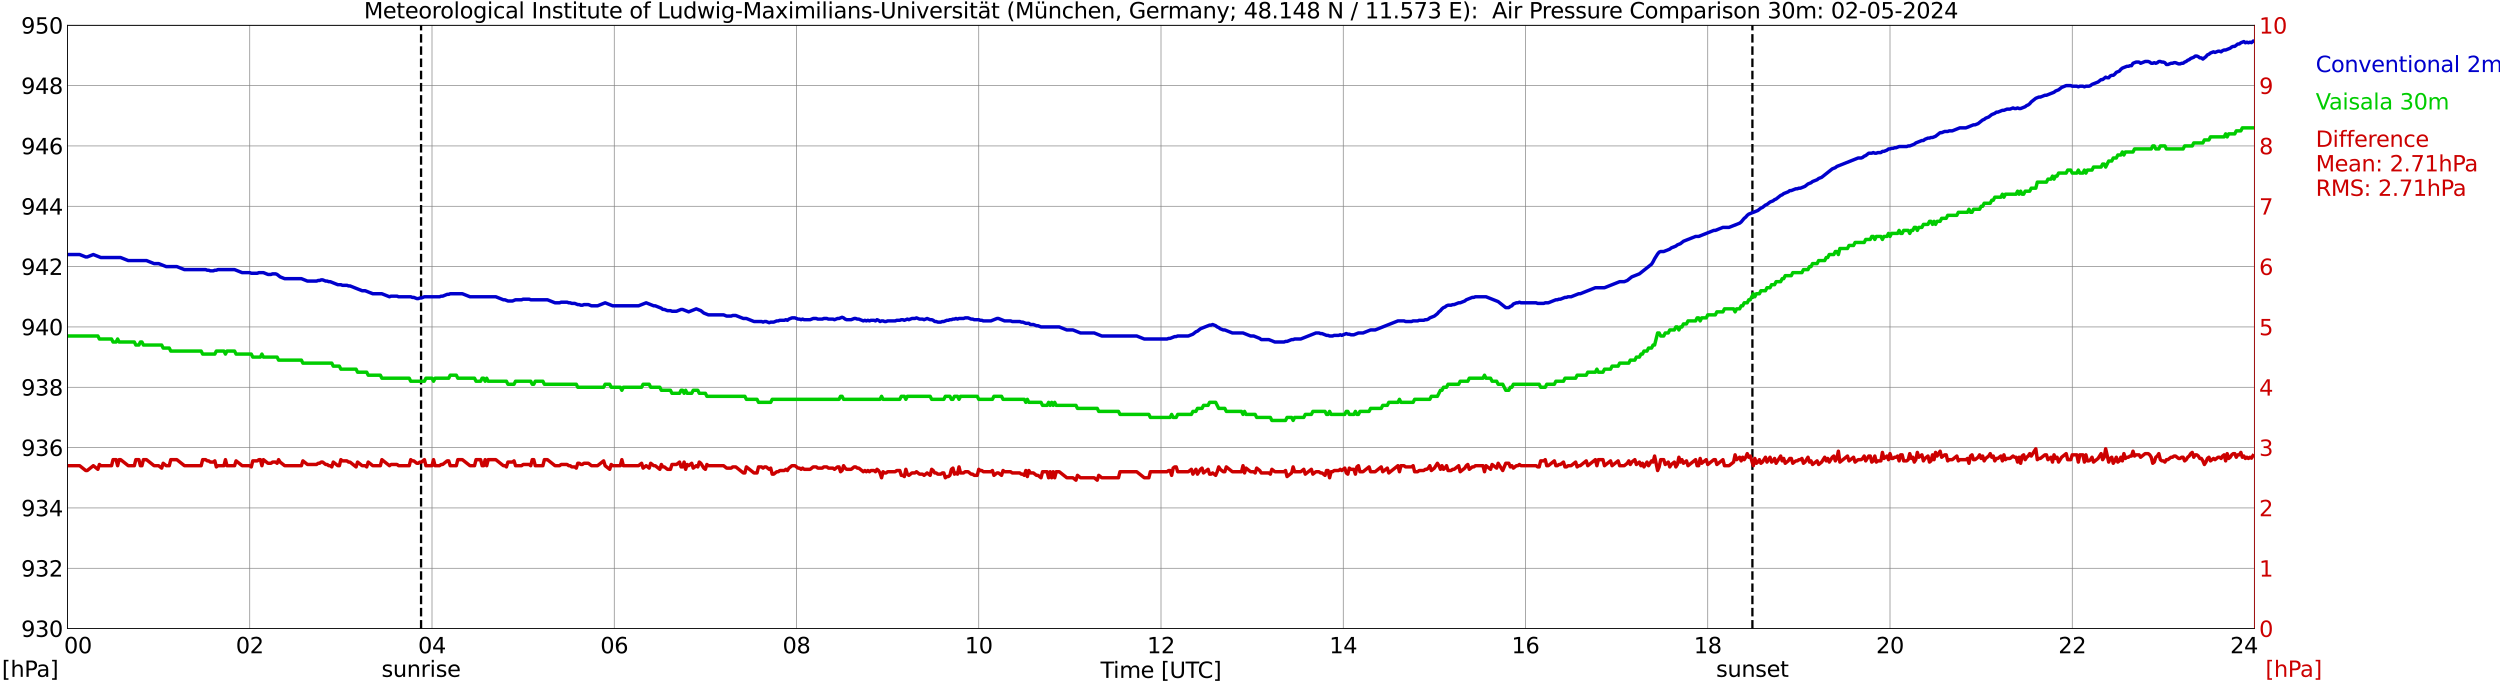 <?xml version="1.0" encoding="utf-8" standalone="no"?>
<!DOCTYPE svg PUBLIC "-//W3C//DTD SVG 1.1//EN"
  "http://www.w3.org/Graphics/SVG/1.1/DTD/svg11.dtd">
<svg xmlns:xlink="http://www.w3.org/1999/xlink" width="1085.4pt" height="296.64pt" viewBox="0 0 1085.4 296.64" xmlns="http://www.w3.org/2000/svg" version="1.1">
 <defs>
  <style type="text/css">*{stroke-linejoin: round; stroke-linecap: butt}</style>
 </defs>
 <g id="figure_1">
  <g id="patch_1">
   <path d="M 0 296.64 
L 1085.4 296.64 
L 1085.4 0 
L 0 0 
z
" style="fill: #ffffff"/>
  </g>
  <g id="axes_1">
   <g id="patch_2">
    <path d="M 29.306 272.909 
L 978.814 272.909 
L 978.814 10.976 
L 29.306 10.976 
z
" style="fill: #ffffff"/>
   </g>
   <g id="patch_3">
    <path d="M 978.814 272.909 
L 978.814 272.909 
L 978.814 10.976 
L 978.814 10.976 
z
" clip-path="url(#p9b02de958d)" style="fill: #d3d3d3; opacity: 0.25; stroke: #d3d3d3; stroke-linejoin: miter"/>
   </g>
   <g id="matplotlib.axis_1">
    <g id="xtick_1">
     <g id="line2d_1">
      <path d="M 29.306 272.909 
L 29.306 10.976 
" clip-path="url(#p9b02de958d)" style="fill: none; stroke: #808080; stroke-width: 0.3; stroke-linecap: square"/>
     </g>
     <g id="line2d_2"/>
     <g id="text_1">
      <!--    00 -->
      <g transform="translate(18.733 283.627) scale(0.095 -0.095)">
       <defs>
        <path id="DejaVuSans-20" transform="scale(0.016)"/>
        <path id="DejaVuSans-30" d="M 2034 4250 
Q 1547 4250 1301 3770 
Q 1056 3291 1056 2328 
Q 1056 1369 1301 889 
Q 1547 409 2034 409 
Q 2525 409 2770 889 
Q 3016 1369 3016 2328 
Q 3016 3291 2770 3770 
Q 2525 4250 2034 4250 
z
M 2034 4750 
Q 2819 4750 3233 4129 
Q 3647 3509 3647 2328 
Q 3647 1150 3233 529 
Q 2819 -91 2034 -91 
Q 1250 -91 836 529 
Q 422 1150 422 2328 
Q 422 3509 836 4129 
Q 1250 4750 2034 4750 
z
" transform="scale(0.016)"/>
       </defs>
       <use xlink:href="#DejaVuSans-20"/>
       <use xlink:href="#DejaVuSans-20" transform="translate(31.787 0)"/>
       <use xlink:href="#DejaVuSans-20" transform="translate(63.574 0)"/>
       <use xlink:href="#DejaVuSans-30" transform="translate(95.361 0)"/>
       <use xlink:href="#DejaVuSans-30" transform="translate(158.984 0)"/>
      </g>
     </g>
    </g>
    <g id="xtick_2">
     <g id="line2d_3">
      <path d="M 108.431 272.909 
L 108.431 10.976 
" clip-path="url(#p9b02de958d)" style="fill: none; stroke: #808080; stroke-width: 0.3; stroke-linecap: square"/>
     </g>
     <g id="line2d_4"/>
     <g id="text_2">
      <!-- 02 -->
      <g transform="translate(102.387 283.627) scale(0.095 -0.095)">
       <defs>
        <path id="DejaVuSans-32" d="M 1228 531 
L 3431 531 
L 3431 0 
L 469 0 
L 469 531 
Q 828 903 1448 1529 
Q 2069 2156 2228 2338 
Q 2531 2678 2651 2914 
Q 2772 3150 2772 3378 
Q 2772 3750 2511 3984 
Q 2250 4219 1831 4219 
Q 1534 4219 1204 4116 
Q 875 4013 500 3803 
L 500 4441 
Q 881 4594 1212 4672 
Q 1544 4750 1819 4750 
Q 2544 4750 2975 4387 
Q 3406 4025 3406 3419 
Q 3406 3131 3298 2873 
Q 3191 2616 2906 2266 
Q 2828 2175 2409 1742 
Q 1991 1309 1228 531 
z
" transform="scale(0.016)"/>
       </defs>
       <use xlink:href="#DejaVuSans-30"/>
       <use xlink:href="#DejaVuSans-32" transform="translate(63.623 0)"/>
      </g>
     </g>
    </g>
    <g id="xtick_3">
     <g id="line2d_5">
      <path d="M 187.557 272.909 
L 187.557 10.976 
" clip-path="url(#p9b02de958d)" style="fill: none; stroke: #808080; stroke-width: 0.3; stroke-linecap: square"/>
     </g>
     <g id="line2d_6"/>
     <g id="text_3">
      <!-- 04 -->
      <g transform="translate(181.513 283.627) scale(0.095 -0.095)">
       <defs>
        <path id="DejaVuSans-34" d="M 2419 4116 
L 825 1625 
L 2419 1625 
L 2419 4116 
z
M 2253 4666 
L 3047 4666 
L 3047 1625 
L 3713 1625 
L 3713 1100 
L 3047 1100 
L 3047 0 
L 2419 0 
L 2419 1100 
L 313 1100 
L 313 1709 
L 2253 4666 
z
" transform="scale(0.016)"/>
       </defs>
       <use xlink:href="#DejaVuSans-30"/>
       <use xlink:href="#DejaVuSans-34" transform="translate(63.623 0)"/>
      </g>
     </g>
    </g>
    <g id="xtick_4">
     <g id="line2d_7">
      <path d="M 266.683 272.909 
L 266.683 10.976 
" clip-path="url(#p9b02de958d)" style="fill: none; stroke: #808080; stroke-width: 0.3; stroke-linecap: square"/>
     </g>
     <g id="line2d_8"/>
     <g id="text_4">
      <!-- 06 -->
      <g transform="translate(260.638 283.627) scale(0.095 -0.095)">
       <defs>
        <path id="DejaVuSans-36" d="M 2113 2584 
Q 1688 2584 1439 2293 
Q 1191 2003 1191 1497 
Q 1191 994 1439 701 
Q 1688 409 2113 409 
Q 2538 409 2786 701 
Q 3034 994 3034 1497 
Q 3034 2003 2786 2293 
Q 2538 2584 2113 2584 
z
M 3366 4563 
L 3366 3988 
Q 3128 4100 2886 4159 
Q 2644 4219 2406 4219 
Q 1781 4219 1451 3797 
Q 1122 3375 1075 2522 
Q 1259 2794 1537 2939 
Q 1816 3084 2150 3084 
Q 2853 3084 3261 2657 
Q 3669 2231 3669 1497 
Q 3669 778 3244 343 
Q 2819 -91 2113 -91 
Q 1303 -91 875 529 
Q 447 1150 447 2328 
Q 447 3434 972 4092 
Q 1497 4750 2381 4750 
Q 2619 4750 2861 4703 
Q 3103 4656 3366 4563 
z
" transform="scale(0.016)"/>
       </defs>
       <use xlink:href="#DejaVuSans-30"/>
       <use xlink:href="#DejaVuSans-36" transform="translate(63.623 0)"/>
      </g>
     </g>
    </g>
    <g id="xtick_5">
     <g id="line2d_9">
      <path d="M 345.808 272.909 
L 345.808 10.976 
" clip-path="url(#p9b02de958d)" style="fill: none; stroke: #808080; stroke-width: 0.3; stroke-linecap: square"/>
     </g>
     <g id="line2d_10"/>
     <g id="text_5">
      <!-- 08 -->
      <g transform="translate(339.764 283.627) scale(0.095 -0.095)">
       <defs>
        <path id="DejaVuSans-38" d="M 2034 2216 
Q 1584 2216 1326 1975 
Q 1069 1734 1069 1313 
Q 1069 891 1326 650 
Q 1584 409 2034 409 
Q 2484 409 2743 651 
Q 3003 894 3003 1313 
Q 3003 1734 2745 1975 
Q 2488 2216 2034 2216 
z
M 1403 2484 
Q 997 2584 770 2862 
Q 544 3141 544 3541 
Q 544 4100 942 4425 
Q 1341 4750 2034 4750 
Q 2731 4750 3128 4425 
Q 3525 4100 3525 3541 
Q 3525 3141 3298 2862 
Q 3072 2584 2669 2484 
Q 3125 2378 3379 2068 
Q 3634 1759 3634 1313 
Q 3634 634 3220 271 
Q 2806 -91 2034 -91 
Q 1263 -91 848 271 
Q 434 634 434 1313 
Q 434 1759 690 2068 
Q 947 2378 1403 2484 
z
M 1172 3481 
Q 1172 3119 1398 2916 
Q 1625 2713 2034 2713 
Q 2441 2713 2670 2916 
Q 2900 3119 2900 3481 
Q 2900 3844 2670 4047 
Q 2441 4250 2034 4250 
Q 1625 4250 1398 4047 
Q 1172 3844 1172 3481 
z
" transform="scale(0.016)"/>
       </defs>
       <use xlink:href="#DejaVuSans-30"/>
       <use xlink:href="#DejaVuSans-38" transform="translate(63.623 0)"/>
      </g>
     </g>
    </g>
    <g id="xtick_6">
     <g id="line2d_11">
      <path d="M 424.934 272.909 
L 424.934 10.976 
" clip-path="url(#p9b02de958d)" style="fill: none; stroke: #808080; stroke-width: 0.3; stroke-linecap: square"/>
     </g>
     <g id="line2d_12"/>
     <g id="text_6">
      <!-- 10 -->
      <g transform="translate(418.89 283.627) scale(0.095 -0.095)">
       <defs>
        <path id="DejaVuSans-31" d="M 794 531 
L 1825 531 
L 1825 4091 
L 703 3866 
L 703 4441 
L 1819 4666 
L 2450 4666 
L 2450 531 
L 3481 531 
L 3481 0 
L 794 0 
L 794 531 
z
" transform="scale(0.016)"/>
       </defs>
       <use xlink:href="#DejaVuSans-31"/>
       <use xlink:href="#DejaVuSans-30" transform="translate(63.623 0)"/>
      </g>
     </g>
    </g>
    <g id="xtick_7">
     <g id="line2d_13">
      <path d="M 504.06 272.909 
L 504.06 10.976 
" clip-path="url(#p9b02de958d)" style="fill: none; stroke: #808080; stroke-width: 0.3; stroke-linecap: square"/>
     </g>
     <g id="line2d_14"/>
     <g id="text_7">
      <!-- 12 -->
      <g transform="translate(498.015 283.627) scale(0.095 -0.095)">
       <use xlink:href="#DejaVuSans-31"/>
       <use xlink:href="#DejaVuSans-32" transform="translate(63.623 0)"/>
      </g>
     </g>
    </g>
    <g id="xtick_8">
     <g id="line2d_15">
      <path d="M 583.185 272.909 
L 583.185 10.976 
" clip-path="url(#p9b02de958d)" style="fill: none; stroke: #808080; stroke-width: 0.3; stroke-linecap: square"/>
     </g>
     <g id="line2d_16"/>
     <g id="text_8">
      <!-- 14 -->
      <g transform="translate(577.141 283.627) scale(0.095 -0.095)">
       <use xlink:href="#DejaVuSans-31"/>
       <use xlink:href="#DejaVuSans-34" transform="translate(63.623 0)"/>
      </g>
     </g>
    </g>
    <g id="xtick_9">
     <g id="line2d_17">
      <path d="M 662.311 272.909 
L 662.311 10.976 
" clip-path="url(#p9b02de958d)" style="fill: none; stroke: #808080; stroke-width: 0.3; stroke-linecap: square"/>
     </g>
     <g id="line2d_18"/>
     <g id="text_9">
      <!-- 16 -->
      <g transform="translate(656.267 283.627) scale(0.095 -0.095)">
       <use xlink:href="#DejaVuSans-31"/>
       <use xlink:href="#DejaVuSans-36" transform="translate(63.623 0)"/>
      </g>
     </g>
    </g>
    <g id="xtick_10">
     <g id="line2d_19">
      <path d="M 741.437 272.909 
L 741.437 10.976 
" clip-path="url(#p9b02de958d)" style="fill: none; stroke: #808080; stroke-width: 0.3; stroke-linecap: square"/>
     </g>
     <g id="line2d_20"/>
     <g id="text_10">
      <!-- 18 -->
      <g transform="translate(735.392 283.627) scale(0.095 -0.095)">
       <use xlink:href="#DejaVuSans-31"/>
       <use xlink:href="#DejaVuSans-38" transform="translate(63.623 0)"/>
      </g>
     </g>
    </g>
    <g id="xtick_11">
     <g id="line2d_21">
      <path d="M 820.562 272.909 
L 820.562 10.976 
" clip-path="url(#p9b02de958d)" style="fill: none; stroke: #808080; stroke-width: 0.3; stroke-linecap: square"/>
     </g>
     <g id="line2d_22"/>
     <g id="text_11">
      <!-- 20 -->
      <g transform="translate(814.518 283.627) scale(0.095 -0.095)">
       <use xlink:href="#DejaVuSans-32"/>
       <use xlink:href="#DejaVuSans-30" transform="translate(63.623 0)"/>
      </g>
     </g>
    </g>
    <g id="xtick_12">
     <g id="line2d_23">
      <path d="M 899.688 272.909 
L 899.688 10.976 
" clip-path="url(#p9b02de958d)" style="fill: none; stroke: #808080; stroke-width: 0.3; stroke-linecap: square"/>
     </g>
     <g id="line2d_24"/>
     <g id="text_12">
      <!-- 22 -->
      <g transform="translate(893.644 283.627) scale(0.095 -0.095)">
       <use xlink:href="#DejaVuSans-32"/>
       <use xlink:href="#DejaVuSans-32" transform="translate(63.623 0)"/>
      </g>
     </g>
    </g>
    <g id="xtick_13">
     <g id="line2d_25">
      <path d="M 978.814 272.909 
L 978.814 10.976 
" clip-path="url(#p9b02de958d)" style="fill: none; stroke: #808080; stroke-width: 0.3; stroke-linecap: square"/>
     </g>
     <g id="line2d_26"/>
     <g id="text_13">
      <!-- 24    -->
      <g transform="translate(968.241 283.627) scale(0.095 -0.095)">
       <use xlink:href="#DejaVuSans-32"/>
       <use xlink:href="#DejaVuSans-34" transform="translate(63.623 0)"/>
       <use xlink:href="#DejaVuSans-20" transform="translate(127.246 0)"/>
       <use xlink:href="#DejaVuSans-20" transform="translate(159.033 0)"/>
       <use xlink:href="#DejaVuSans-20" transform="translate(190.82 0)"/>
      </g>
     </g>
    </g>
    <g id="text_14">
     <!-- Time [UTC] -->
     <g transform="translate(477.806 294.322) scale(0.095 -0.095)">
      <defs>
       <path id="DejaVuSans-54" d="M -19 4666 
L 3928 4666 
L 3928 4134 
L 2272 4134 
L 2272 0 
L 1638 0 
L 1638 4134 
L -19 4134 
L -19 4666 
z
" transform="scale(0.016)"/>
       <path id="DejaVuSans-69" d="M 603 3500 
L 1178 3500 
L 1178 0 
L 603 0 
L 603 3500 
z
M 603 4863 
L 1178 4863 
L 1178 4134 
L 603 4134 
L 603 4863 
z
" transform="scale(0.016)"/>
       <path id="DejaVuSans-6d" d="M 3328 2828 
Q 3544 3216 3844 3400 
Q 4144 3584 4550 3584 
Q 5097 3584 5394 3201 
Q 5691 2819 5691 2113 
L 5691 0 
L 5113 0 
L 5113 2094 
Q 5113 2597 4934 2840 
Q 4756 3084 4391 3084 
Q 3944 3084 3684 2787 
Q 3425 2491 3425 1978 
L 3425 0 
L 2847 0 
L 2847 2094 
Q 2847 2600 2669 2842 
Q 2491 3084 2119 3084 
Q 1678 3084 1418 2786 
Q 1159 2488 1159 1978 
L 1159 0 
L 581 0 
L 581 3500 
L 1159 3500 
L 1159 2956 
Q 1356 3278 1631 3431 
Q 1906 3584 2284 3584 
Q 2666 3584 2933 3390 
Q 3200 3197 3328 2828 
z
" transform="scale(0.016)"/>
       <path id="DejaVuSans-65" d="M 3597 1894 
L 3597 1613 
L 953 1613 
Q 991 1019 1311 708 
Q 1631 397 2203 397 
Q 2534 397 2845 478 
Q 3156 559 3463 722 
L 3463 178 
Q 3153 47 2828 -22 
Q 2503 -91 2169 -91 
Q 1331 -91 842 396 
Q 353 884 353 1716 
Q 353 2575 817 3079 
Q 1281 3584 2069 3584 
Q 2775 3584 3186 3129 
Q 3597 2675 3597 1894 
z
M 3022 2063 
Q 3016 2534 2758 2815 
Q 2500 3097 2075 3097 
Q 1594 3097 1305 2825 
Q 1016 2553 972 2059 
L 3022 2063 
z
" transform="scale(0.016)"/>
       <path id="DejaVuSans-5b" d="M 550 4863 
L 1875 4863 
L 1875 4416 
L 1125 4416 
L 1125 -397 
L 1875 -397 
L 1875 -844 
L 550 -844 
L 550 4863 
z
" transform="scale(0.016)"/>
       <path id="DejaVuSans-55" d="M 556 4666 
L 1191 4666 
L 1191 1831 
Q 1191 1081 1462 751 
Q 1734 422 2344 422 
Q 2950 422 3222 751 
Q 3494 1081 3494 1831 
L 3494 4666 
L 4128 4666 
L 4128 1753 
Q 4128 841 3676 375 
Q 3225 -91 2344 -91 
Q 1459 -91 1007 375 
Q 556 841 556 1753 
L 556 4666 
z
" transform="scale(0.016)"/>
       <path id="DejaVuSans-43" d="M 4122 4306 
L 4122 3641 
Q 3803 3938 3442 4084 
Q 3081 4231 2675 4231 
Q 1875 4231 1450 3742 
Q 1025 3253 1025 2328 
Q 1025 1406 1450 917 
Q 1875 428 2675 428 
Q 3081 428 3442 575 
Q 3803 722 4122 1019 
L 4122 359 
Q 3791 134 3420 21 
Q 3050 -91 2638 -91 
Q 1578 -91 968 557 
Q 359 1206 359 2328 
Q 359 3453 968 4101 
Q 1578 4750 2638 4750 
Q 3056 4750 3426 4639 
Q 3797 4528 4122 4306 
z
" transform="scale(0.016)"/>
       <path id="DejaVuSans-5d" d="M 1947 4863 
L 1947 -844 
L 622 -844 
L 622 -397 
L 1369 -397 
L 1369 4416 
L 622 4416 
L 622 4863 
L 1947 4863 
z
" transform="scale(0.016)"/>
      </defs>
      <use xlink:href="#DejaVuSans-54"/>
      <use xlink:href="#DejaVuSans-69" transform="translate(57.959 0)"/>
      <use xlink:href="#DejaVuSans-6d" transform="translate(85.742 0)"/>
      <use xlink:href="#DejaVuSans-65" transform="translate(183.154 0)"/>
      <use xlink:href="#DejaVuSans-20" transform="translate(244.678 0)"/>
      <use xlink:href="#DejaVuSans-5b" transform="translate(276.465 0)"/>
      <use xlink:href="#DejaVuSans-55" transform="translate(315.479 0)"/>
      <use xlink:href="#DejaVuSans-54" transform="translate(388.672 0)"/>
      <use xlink:href="#DejaVuSans-43" transform="translate(443.881 0)"/>
      <use xlink:href="#DejaVuSans-5d" transform="translate(513.705 0)"/>
     </g>
    </g>
   </g>
   <g id="matplotlib.axis_2">
    <g id="ytick_1">
     <g id="line2d_27">
      <path d="M 29.306 272.909 
L 978.814 272.909 
" clip-path="url(#p9b02de958d)" style="fill: none; stroke: #808080; stroke-width: 0.3; stroke-linecap: square"/>
     </g>
     <g id="line2d_28"/>
     <g id="text_15">
      <!-- 930 -->
      <g transform="translate(9.173 276.518) scale(0.095 -0.095)">
       <defs>
        <path id="DejaVuSans-39" d="M 703 97 
L 703 672 
Q 941 559 1184 500 
Q 1428 441 1663 441 
Q 2288 441 2617 861 
Q 2947 1281 2994 2138 
Q 2813 1869 2534 1725 
Q 2256 1581 1919 1581 
Q 1219 1581 811 2004 
Q 403 2428 403 3163 
Q 403 3881 828 4315 
Q 1253 4750 1959 4750 
Q 2769 4750 3195 4129 
Q 3622 3509 3622 2328 
Q 3622 1225 3098 567 
Q 2575 -91 1691 -91 
Q 1453 -91 1209 -44 
Q 966 3 703 97 
z
M 1959 2075 
Q 2384 2075 2632 2365 
Q 2881 2656 2881 3163 
Q 2881 3666 2632 3958 
Q 2384 4250 1959 4250 
Q 1534 4250 1286 3958 
Q 1038 3666 1038 3163 
Q 1038 2656 1286 2365 
Q 1534 2075 1959 2075 
z
" transform="scale(0.016)"/>
        <path id="DejaVuSans-33" d="M 2597 2516 
Q 3050 2419 3304 2112 
Q 3559 1806 3559 1356 
Q 3559 666 3084 287 
Q 2609 -91 1734 -91 
Q 1441 -91 1130 -33 
Q 819 25 488 141 
L 488 750 
Q 750 597 1062 519 
Q 1375 441 1716 441 
Q 2309 441 2620 675 
Q 2931 909 2931 1356 
Q 2931 1769 2642 2001 
Q 2353 2234 1838 2234 
L 1294 2234 
L 1294 2753 
L 1863 2753 
Q 2328 2753 2575 2939 
Q 2822 3125 2822 3475 
Q 2822 3834 2567 4026 
Q 2313 4219 1838 4219 
Q 1578 4219 1281 4162 
Q 984 4106 628 3988 
L 628 4550 
Q 988 4650 1302 4700 
Q 1616 4750 1894 4750 
Q 2613 4750 3031 4423 
Q 3450 4097 3450 3541 
Q 3450 3153 3228 2886 
Q 3006 2619 2597 2516 
z
" transform="scale(0.016)"/>
       </defs>
       <use xlink:href="#DejaVuSans-39"/>
       <use xlink:href="#DejaVuSans-33" transform="translate(63.623 0)"/>
       <use xlink:href="#DejaVuSans-30" transform="translate(127.246 0)"/>
      </g>
     </g>
    </g>
    <g id="ytick_2">
     <g id="line2d_29">
      <path d="M 29.306 246.715 
L 978.814 246.715 
" clip-path="url(#p9b02de958d)" style="fill: none; stroke: #808080; stroke-width: 0.3; stroke-linecap: square"/>
     </g>
     <g id="line2d_30"/>
     <g id="text_16">
      <!-- 932 -->
      <g transform="translate(9.173 250.325) scale(0.095 -0.095)">
       <use xlink:href="#DejaVuSans-39"/>
       <use xlink:href="#DejaVuSans-33" transform="translate(63.623 0)"/>
       <use xlink:href="#DejaVuSans-32" transform="translate(127.246 0)"/>
      </g>
     </g>
    </g>
    <g id="ytick_3">
     <g id="line2d_31">
      <path d="M 29.306 220.522 
L 978.814 220.522 
" clip-path="url(#p9b02de958d)" style="fill: none; stroke: #808080; stroke-width: 0.3; stroke-linecap: square"/>
     </g>
     <g id="line2d_32"/>
     <g id="text_17">
      <!-- 934 -->
      <g transform="translate(9.173 224.131) scale(0.095 -0.095)">
       <use xlink:href="#DejaVuSans-39"/>
       <use xlink:href="#DejaVuSans-33" transform="translate(63.623 0)"/>
       <use xlink:href="#DejaVuSans-34" transform="translate(127.246 0)"/>
      </g>
     </g>
    </g>
    <g id="ytick_4">
     <g id="line2d_33">
      <path d="M 29.306 194.329 
L 978.814 194.329 
" clip-path="url(#p9b02de958d)" style="fill: none; stroke: #808080; stroke-width: 0.3; stroke-linecap: square"/>
     </g>
     <g id="line2d_34"/>
     <g id="text_18">
      <!-- 936 -->
      <g transform="translate(9.173 197.938) scale(0.095 -0.095)">
       <use xlink:href="#DejaVuSans-39"/>
       <use xlink:href="#DejaVuSans-33" transform="translate(63.623 0)"/>
       <use xlink:href="#DejaVuSans-36" transform="translate(127.246 0)"/>
      </g>
     </g>
    </g>
    <g id="ytick_5">
     <g id="line2d_35">
      <path d="M 29.306 168.136 
L 978.814 168.136 
" clip-path="url(#p9b02de958d)" style="fill: none; stroke: #808080; stroke-width: 0.3; stroke-linecap: square"/>
     </g>
     <g id="line2d_36"/>
     <g id="text_19">
      <!-- 938 -->
      <g transform="translate(9.173 171.745) scale(0.095 -0.095)">
       <use xlink:href="#DejaVuSans-39"/>
       <use xlink:href="#DejaVuSans-33" transform="translate(63.623 0)"/>
       <use xlink:href="#DejaVuSans-38" transform="translate(127.246 0)"/>
      </g>
     </g>
    </g>
    <g id="ytick_6">
     <g id="line2d_37">
      <path d="M 29.306 141.942 
L 978.814 141.942 
" clip-path="url(#p9b02de958d)" style="fill: none; stroke: #808080; stroke-width: 0.3; stroke-linecap: square"/>
     </g>
     <g id="line2d_38"/>
     <g id="text_20">
      <!-- 940 -->
      <g transform="translate(9.173 145.551) scale(0.095 -0.095)">
       <use xlink:href="#DejaVuSans-39"/>
       <use xlink:href="#DejaVuSans-34" transform="translate(63.623 0)"/>
       <use xlink:href="#DejaVuSans-30" transform="translate(127.246 0)"/>
      </g>
     </g>
    </g>
    <g id="ytick_7">
     <g id="line2d_39">
      <path d="M 29.306 115.749 
L 978.814 115.749 
" clip-path="url(#p9b02de958d)" style="fill: none; stroke: #808080; stroke-width: 0.3; stroke-linecap: square"/>
     </g>
     <g id="line2d_40"/>
     <g id="text_21">
      <!-- 942 -->
      <g transform="translate(9.173 119.358) scale(0.095 -0.095)">
       <use xlink:href="#DejaVuSans-39"/>
       <use xlink:href="#DejaVuSans-34" transform="translate(63.623 0)"/>
       <use xlink:href="#DejaVuSans-32" transform="translate(127.246 0)"/>
      </g>
     </g>
    </g>
    <g id="ytick_8">
     <g id="line2d_41">
      <path d="M 29.306 89.556 
L 978.814 89.556 
" clip-path="url(#p9b02de958d)" style="fill: none; stroke: #808080; stroke-width: 0.3; stroke-linecap: square"/>
     </g>
     <g id="line2d_42"/>
     <g id="text_22">
      <!-- 944 -->
      <g transform="translate(9.173 93.165) scale(0.095 -0.095)">
       <use xlink:href="#DejaVuSans-39"/>
       <use xlink:href="#DejaVuSans-34" transform="translate(63.623 0)"/>
       <use xlink:href="#DejaVuSans-34" transform="translate(127.246 0)"/>
      </g>
     </g>
    </g>
    <g id="ytick_9">
     <g id="line2d_43">
      <path d="M 29.306 63.362 
L 978.814 63.362 
" clip-path="url(#p9b02de958d)" style="fill: none; stroke: #808080; stroke-width: 0.3; stroke-linecap: square"/>
     </g>
     <g id="line2d_44"/>
     <g id="text_23">
      <!-- 946 -->
      <g transform="translate(9.173 66.972) scale(0.095 -0.095)">
       <use xlink:href="#DejaVuSans-39"/>
       <use xlink:href="#DejaVuSans-34" transform="translate(63.623 0)"/>
       <use xlink:href="#DejaVuSans-36" transform="translate(127.246 0)"/>
      </g>
     </g>
    </g>
    <g id="ytick_10">
     <g id="line2d_45">
      <path d="M 29.306 37.169 
L 978.814 37.169 
" clip-path="url(#p9b02de958d)" style="fill: none; stroke: #808080; stroke-width: 0.3; stroke-linecap: square"/>
     </g>
     <g id="line2d_46"/>
     <g id="text_24">
      <!-- 948 -->
      <g transform="translate(9.173 40.778) scale(0.095 -0.095)">
       <use xlink:href="#DejaVuSans-39"/>
       <use xlink:href="#DejaVuSans-34" transform="translate(63.623 0)"/>
       <use xlink:href="#DejaVuSans-38" transform="translate(127.246 0)"/>
      </g>
     </g>
    </g>
    <g id="ytick_11">
     <g id="line2d_47">
      <path d="M 29.306 10.976 
L 978.814 10.976 
" clip-path="url(#p9b02de958d)" style="fill: none; stroke: #808080; stroke-width: 0.3; stroke-linecap: square"/>
     </g>
     <g id="line2d_48"/>
     <g id="text_25">
      <!-- 950 -->
      <g transform="translate(9.173 14.585) scale(0.095 -0.095)">
       <defs>
        <path id="DejaVuSans-35" d="M 691 4666 
L 3169 4666 
L 3169 4134 
L 1269 4134 
L 1269 2991 
Q 1406 3038 1543 3061 
Q 1681 3084 1819 3084 
Q 2600 3084 3056 2656 
Q 3513 2228 3513 1497 
Q 3513 744 3044 326 
Q 2575 -91 1722 -91 
Q 1428 -91 1123 -41 
Q 819 9 494 109 
L 494 744 
Q 775 591 1075 516 
Q 1375 441 1709 441 
Q 2250 441 2565 725 
Q 2881 1009 2881 1497 
Q 2881 1984 2565 2268 
Q 2250 2553 1709 2553 
Q 1456 2553 1204 2497 
Q 953 2441 691 2322 
L 691 4666 
z
" transform="scale(0.016)"/>
       </defs>
       <use xlink:href="#DejaVuSans-39"/>
       <use xlink:href="#DejaVuSans-35" transform="translate(63.623 0)"/>
       <use xlink:href="#DejaVuSans-30" transform="translate(127.246 0)"/>
      </g>
     </g>
    </g>
   </g>
   <g id="line2d_49">
    <path d="M 182.81 272.909 
L 182.81 10.976 
" clip-path="url(#p9b02de958d)" style="fill: none; stroke-dasharray: 3.7,1.6; stroke-dashoffset: 0; stroke: #000000"/>
   </g>
   <g id="line2d_50">
    <path d="M 760.823 272.909 
L 760.823 10.976 
" clip-path="url(#p9b02de958d)" style="fill: none; stroke-dasharray: 3.7,1.6; stroke-dashoffset: 0; stroke: #000000"/>
   </g>
   <g id="line2d_51">
    <path d="M 29.306 110.51 
L 34.581 110.51 
L 37.218 111.558 
L 37.878 111.558 
L 40.515 110.51 
L 43.812 111.82 
L 52.384 111.82 
L 55.681 113.13 
L 63.594 113.13 
L 66.89 114.439 
L 68.869 114.439 
L 72.166 115.749 
L 76.781 115.749 
L 80.078 117.059 
L 89.309 117.059 
L 89.969 117.321 
L 90.628 117.321 
L 91.288 117.582 
L 92.606 117.582 
L 93.266 117.321 
L 93.925 117.321 
L 94.584 117.059 
L 101.838 117.059 
L 105.135 118.368 
L 108.431 118.368 
L 109.091 118.63 
L 111.728 118.63 
L 112.388 118.368 
L 114.366 118.368 
L 116.344 119.154 
L 117.663 119.154 
L 118.322 118.892 
L 119.641 118.892 
L 120.3 119.154 
L 121.619 120.202 
L 123.597 120.988 
L 130.85 120.988 
L 133.488 122.035 
L 137.444 122.035 
L 138.104 121.773 
L 138.763 121.773 
L 139.422 121.511 
L 140.082 121.511 
L 141.4 122.035 
L 142.06 122.035 
L 142.719 122.297 
L 143.379 122.297 
L 146.676 123.607 
L 147.994 123.607 
L 148.654 123.869 
L 150.632 123.869 
L 151.291 124.131 
L 151.951 124.131 
L 157.226 126.226 
L 158.544 126.226 
L 161.841 127.536 
L 165.798 127.536 
L 169.094 128.846 
L 169.754 128.584 
L 172.391 128.584 
L 173.051 128.846 
L 178.326 128.846 
L 178.985 129.108 
L 179.645 129.108 
L 180.963 129.631 
L 181.623 129.631 
L 182.282 129.369 
L 182.941 129.369 
L 184.26 128.846 
L 190.854 128.846 
L 191.513 128.584 
L 192.173 128.584 
L 194.151 127.798 
L 194.81 127.798 
L 195.47 127.536 
L 200.745 127.536 
L 204.042 128.846 
L 215.251 128.846 
L 218.548 130.155 
L 219.207 130.155 
L 220.526 130.679 
L 222.504 130.679 
L 223.823 130.155 
L 226.461 130.155 
L 227.12 129.893 
L 229.757 129.893 
L 230.417 130.155 
L 237.67 130.155 
L 240.967 131.465 
L 242.945 131.465 
L 243.604 131.203 
L 246.242 131.203 
L 246.901 131.465 
L 247.561 131.465 
L 248.22 131.727 
L 249.539 131.727 
L 250.858 132.251 
L 251.517 132.251 
L 252.176 132.513 
L 252.836 132.513 
L 253.495 132.251 
L 255.473 132.251 
L 256.792 132.775 
L 259.43 132.775 
L 262.726 131.465 
L 266.023 132.775 
L 277.233 132.775 
L 280.53 131.465 
L 283.827 132.775 
L 284.486 132.775 
L 287.124 133.822 
L 287.783 134.346 
L 288.442 134.346 
L 289.761 134.87 
L 291.08 134.87 
L 291.739 135.132 
L 293.717 135.132 
L 295.696 134.346 
L 296.355 134.346 
L 298.992 135.394 
L 302.289 134.084 
L 304.267 134.87 
L 305.586 135.918 
L 307.564 136.704 
L 314.158 136.704 
L 315.477 137.227 
L 317.455 137.227 
L 318.114 136.966 
L 319.433 136.966 
L 322.73 138.275 
L 324.049 138.275 
L 327.346 139.585 
L 330.643 139.585 
L 331.302 139.847 
L 331.961 139.585 
L 332.621 139.585 
L 333.94 140.109 
L 334.599 139.847 
L 335.918 139.847 
L 337.236 139.323 
L 337.896 139.323 
L 338.555 139.061 
L 340.533 139.061 
L 341.193 138.799 
L 341.852 139.061 
L 342.512 138.537 
L 343.83 138.013 
L 345.149 138.013 
L 346.468 138.537 
L 347.127 138.537 
L 347.787 138.799 
L 348.446 138.537 
L 349.105 138.799 
L 351.743 138.799 
L 353.062 138.275 
L 354.38 138.275 
L 355.04 138.537 
L 357.018 138.537 
L 357.677 138.275 
L 358.996 138.275 
L 359.655 138.537 
L 361.634 138.537 
L 362.293 138.799 
L 363.612 138.275 
L 364.271 138.275 
L 365.59 137.751 
L 366.249 138.013 
L 366.909 138.537 
L 367.568 138.799 
L 369.546 138.799 
L 370.865 138.275 
L 371.524 138.275 
L 372.184 138.537 
L 372.843 138.537 
L 374.821 139.323 
L 375.481 139.061 
L 376.14 139.323 
L 376.799 139.061 
L 377.459 139.323 
L 378.118 139.061 
L 379.437 139.061 
L 380.096 139.323 
L 380.756 138.799 
L 381.415 139.061 
L 382.074 139.585 
L 382.734 139.323 
L 383.393 139.323 
L 384.053 139.585 
L 384.712 139.585 
L 385.371 139.323 
L 388.668 139.323 
L 389.328 139.061 
L 390.646 139.061 
L 391.306 138.799 
L 391.965 138.799 
L 392.624 139.061 
L 393.943 138.537 
L 394.603 138.799 
L 395.921 138.275 
L 397.24 138.275 
L 397.899 138.013 
L 399.218 138.537 
L 400.537 138.537 
L 401.196 138.799 
L 402.515 138.275 
L 403.834 138.799 
L 404.493 138.799 
L 405.153 139.061 
L 405.812 139.585 
L 406.471 139.585 
L 407.131 139.847 
L 408.45 139.847 
L 409.109 139.585 
L 409.768 139.585 
L 411.087 139.061 
L 411.746 139.061 
L 412.406 138.799 
L 413.065 138.799 
L 413.725 138.537 
L 414.384 138.537 
L 415.043 138.275 
L 415.703 138.537 
L 416.362 138.275 
L 418.34 138.275 
L 419 138.013 
L 420.318 138.013 
L 421.637 138.537 
L 422.297 138.537 
L 422.956 138.799 
L 424.934 138.799 
L 425.593 139.061 
L 426.253 139.061 
L 426.912 139.323 
L 430.209 139.323 
L 432.847 138.275 
L 433.506 138.275 
L 436.144 139.323 
L 438.781 139.323 
L 439.44 139.585 
L 442.737 139.585 
L 443.397 139.847 
L 444.056 139.847 
L 445.375 140.371 
L 446.694 140.371 
L 447.353 140.895 
L 448.672 140.895 
L 449.991 141.418 
L 450.65 141.418 
L 451.969 141.942 
L 459.881 141.942 
L 463.178 143.252 
L 465.816 143.252 
L 469.113 144.562 
L 475.047 144.562 
L 478.344 145.871 
L 493.51 145.871 
L 496.807 147.181 
L 506.697 147.181 
L 507.357 146.919 
L 508.016 146.919 
L 509.994 146.133 
L 510.654 146.133 
L 511.313 145.871 
L 515.929 145.871 
L 517.907 145.085 
L 519.226 144.038 
L 519.885 143.776 
L 521.204 142.728 
L 525.16 141.156 
L 525.819 141.156 
L 526.479 140.895 
L 527.797 141.418 
L 528.457 141.942 
L 529.116 142.204 
L 529.776 142.728 
L 531.094 143.252 
L 531.754 143.252 
L 535.051 144.562 
L 539.666 144.562 
L 542.963 145.871 
L 544.282 145.871 
L 546.919 146.919 
L 547.579 147.443 
L 550.876 147.443 
L 553.513 148.491 
L 557.47 148.491 
L 558.129 148.229 
L 558.788 148.229 
L 560.766 147.443 
L 561.426 147.443 
L 562.085 147.181 
L 564.723 147.181 
L 571.317 144.562 
L 572.635 144.562 
L 573.295 144.824 
L 573.954 144.824 
L 575.932 145.609 
L 576.592 145.609 
L 577.251 145.871 
L 578.57 145.871 
L 579.229 145.609 
L 581.207 145.609 
L 581.867 145.347 
L 582.526 145.609 
L 584.504 144.824 
L 585.164 145.085 
L 585.823 145.085 
L 586.482 145.347 
L 587.801 145.347 
L 589.779 144.562 
L 591.757 144.562 
L 595.054 143.252 
L 597.032 143.252 
L 606.923 139.323 
L 609.561 139.323 
L 610.22 139.585 
L 612.858 139.585 
L 613.517 139.323 
L 615.495 139.323 
L 616.154 139.061 
L 618.133 139.061 
L 618.792 138.799 
L 619.451 138.799 
L 620.111 138.537 
L 620.77 138.013 
L 622.748 137.227 
L 624.067 136.18 
L 624.726 135.394 
L 625.386 134.87 
L 626.045 134.084 
L 626.705 133.56 
L 627.364 133.298 
L 628.023 132.775 
L 628.683 132.513 
L 630.001 132.513 
L 630.661 132.251 
L 631.32 132.251 
L 633.298 131.465 
L 633.958 131.465 
L 635.936 130.679 
L 636.595 130.155 
L 639.233 129.108 
L 639.892 129.108 
L 640.552 128.846 
L 645.167 128.846 
L 650.442 130.941 
L 653.739 133.56 
L 655.058 133.56 
L 655.717 133.037 
L 656.377 132.775 
L 657.036 131.989 
L 658.355 131.465 
L 659.014 131.465 
L 659.674 131.203 
L 660.333 131.465 
L 666.927 131.465 
L 667.586 131.727 
L 670.224 131.727 
L 670.883 131.465 
L 672.202 131.465 
L 675.499 130.155 
L 676.158 130.155 
L 676.817 129.893 
L 677.477 129.893 
L 679.455 129.108 
L 680.114 129.108 
L 680.774 128.846 
L 682.092 128.846 
L 685.389 127.536 
L 686.049 127.536 
L 692.643 124.917 
L 696.599 124.917 
L 703.193 122.297 
L 705.171 122.297 
L 706.49 121.773 
L 708.468 120.202 
L 711.765 118.892 
L 717.04 114.701 
L 717.699 113.653 
L 718.358 112.344 
L 719.677 110.248 
L 720.337 109.463 
L 720.996 109.201 
L 722.315 109.201 
L 724.952 108.153 
L 725.612 107.629 
L 727.59 106.843 
L 728.249 106.319 
L 729.568 105.795 
L 730.887 104.748 
L 736.162 102.652 
L 737.48 102.652 
L 744.074 100.033 
L 744.734 100.033 
L 748.031 98.723 
L 750.668 98.723 
L 755.284 96.89 
L 755.943 96.366 
L 757.262 94.794 
L 757.921 94.27 
L 758.581 93.485 
L 759.24 92.961 
L 763.196 91.389 
L 764.515 90.341 
L 765.174 90.079 
L 766.493 89.032 
L 767.153 88.77 
L 768.471 87.722 
L 769.79 87.198 
L 770.449 86.674 
L 771.109 86.412 
L 773.087 84.841 
L 773.746 84.579 
L 774.406 84.055 
L 776.384 83.269 
L 777.043 82.745 
L 777.703 82.745 
L 779.681 81.96 
L 780.34 81.96 
L 781 81.698 
L 781.659 81.698 
L 783.637 80.912 
L 784.956 79.864 
L 786.275 79.34 
L 786.934 78.816 
L 788.912 78.031 
L 789.572 77.507 
L 790.89 76.983 
L 795.506 73.316 
L 796.825 72.792 
L 797.484 72.268 
L 806.715 68.601 
L 808.034 68.601 
L 808.694 68.339 
L 809.353 67.815 
L 810.012 67.553 
L 811.331 66.506 
L 812.65 66.506 
L 813.309 66.244 
L 813.969 66.506 
L 814.628 66.506 
L 815.287 66.244 
L 816.606 66.244 
L 817.265 65.72 
L 817.925 65.72 
L 819.244 65.196 
L 819.903 64.672 
L 820.562 64.672 
L 821.222 64.41 
L 821.881 64.41 
L 822.541 64.148 
L 823.2 64.148 
L 824.519 63.624 
L 827.816 63.624 
L 828.475 63.362 
L 829.134 63.362 
L 831.112 62.577 
L 831.772 62.053 
L 834.409 61.005 
L 835.069 61.005 
L 835.728 60.481 
L 837.047 59.957 
L 837.706 59.957 
L 838.366 59.695 
L 839.025 59.695 
L 840.344 59.171 
L 842.322 57.6 
L 842.981 57.6 
L 844.3 57.076 
L 845.619 57.076 
L 846.278 56.814 
L 847.597 56.814 
L 850.894 55.504 
L 853.531 55.504 
L 856.828 54.195 
L 857.488 54.195 
L 858.806 53.671 
L 860.785 52.099 
L 861.444 51.837 
L 862.103 51.313 
L 863.422 50.79 
L 864.741 49.742 
L 866.06 49.218 
L 866.719 48.694 
L 867.378 48.694 
L 869.357 47.908 
L 870.016 47.908 
L 871.335 47.384 
L 872.653 47.384 
L 873.972 46.861 
L 874.632 47.122 
L 875.291 47.122 
L 875.95 46.861 
L 876.61 47.122 
L 877.269 47.122 
L 879.247 46.337 
L 879.907 45.813 
L 880.566 45.551 
L 881.225 45.027 
L 881.885 44.241 
L 883.863 42.67 
L 885.182 42.146 
L 885.841 42.146 
L 887.819 41.36 
L 888.479 41.36 
L 891.775 40.05 
L 892.435 39.526 
L 893.754 39.003 
L 895.072 37.955 
L 897.051 37.169 
L 899.029 37.169 
L 899.688 37.431 
L 901.666 37.431 
L 902.326 37.693 
L 902.985 37.431 
L 904.304 37.431 
L 904.963 37.693 
L 905.622 37.431 
L 906.941 37.431 
L 907.601 37.169 
L 908.26 36.645 
L 910.898 35.597 
L 912.216 34.55 
L 912.876 34.55 
L 914.194 33.502 
L 914.854 33.764 
L 915.513 33.764 
L 916.173 32.978 
L 916.832 32.716 
L 917.491 32.716 
L 918.151 32.192 
L 918.81 31.406 
L 920.129 30.883 
L 920.788 30.097 
L 921.448 29.573 
L 923.426 28.787 
L 924.085 28.787 
L 924.745 28.525 
L 925.404 28.525 
L 926.063 27.477 
L 927.382 26.954 
L 928.701 26.954 
L 929.36 27.477 
L 931.338 26.692 
L 932.657 26.692 
L 933.316 26.954 
L 933.976 27.477 
L 934.635 27.477 
L 935.295 27.216 
L 935.954 27.477 
L 936.613 27.216 
L 937.273 26.692 
L 937.932 26.692 
L 938.592 26.954 
L 939.251 26.954 
L 939.91 27.216 
L 940.57 28.001 
L 941.229 28.001 
L 942.548 27.477 
L 943.207 27.477 
L 943.867 27.216 
L 944.526 27.216 
L 945.845 27.739 
L 946.504 27.739 
L 947.163 27.477 
L 947.823 27.477 
L 948.482 26.954 
L 949.142 26.692 
L 949.801 26.168 
L 950.46 25.906 
L 951.12 25.382 
L 952.438 24.858 
L 953.098 24.334 
L 953.757 24.334 
L 954.417 24.596 
L 955.076 25.12 
L 955.735 25.12 
L 956.395 25.644 
L 957.714 24.596 
L 958.373 23.81 
L 959.032 23.548 
L 959.692 23.025 
L 961.01 22.501 
L 961.67 22.763 
L 962.989 22.239 
L 963.648 22.239 
L 964.307 22.501 
L 964.967 21.977 
L 965.626 21.715 
L 966.285 21.715 
L 968.264 20.929 
L 968.923 20.405 
L 969.582 20.143 
L 970.242 20.143 
L 971.561 19.096 
L 972.22 19.096 
L 972.879 18.572 
L 974.198 18.048 
L 974.857 18.572 
L 975.517 18.31 
L 976.176 18.572 
L 976.836 18.31 
L 977.495 18.506 
L 978.154 17.961 
L 978.154 17.961 
" clip-path="url(#p9b02de958d)" style="fill: none; stroke: #0000cc; stroke-width: 1.5; stroke-linecap: square"/>
   </g>
   <g id="line2d_52">
    <path d="M 29.306 145.871 
L 42.493 145.871 
L 43.153 147.181 
L 48.428 147.181 
L 49.087 148.491 
L 50.406 148.491 
L 51.065 147.181 
L 51.725 148.491 
L 58.319 148.491 
L 58.978 149.8 
L 60.297 149.8 
L 60.956 148.491 
L 61.615 148.491 
L 62.275 149.8 
L 70.187 149.8 
L 70.847 151.11 
L 73.484 151.11 
L 74.144 152.42 
L 87.331 152.42 
L 87.991 153.729 
L 93.266 153.729 
L 93.925 152.42 
L 97.222 152.42 
L 97.881 153.729 
L 98.541 152.42 
L 101.838 152.42 
L 102.497 153.729 
L 109.091 153.729 
L 109.75 155.039 
L 113.047 155.039 
L 113.707 153.729 
L 114.366 155.039 
L 120.3 155.039 
L 120.96 156.349 
L 130.85 156.349 
L 131.51 157.658 
L 144.038 157.658 
L 144.697 158.968 
L 147.335 158.968 
L 147.994 160.278 
L 154.588 160.278 
L 155.247 161.587 
L 159.204 161.587 
L 159.863 162.897 
L 165.138 162.897 
L 165.798 164.207 
L 177.666 164.207 
L 178.326 165.516 
L 184.26 165.516 
L 184.92 164.207 
L 187.557 164.207 
L 188.216 165.516 
L 188.876 164.207 
L 194.81 164.207 
L 195.47 162.897 
L 198.107 162.897 
L 198.767 164.207 
L 206.02 164.207 
L 206.679 165.516 
L 208.657 165.516 
L 209.317 164.207 
L 209.976 164.207 
L 210.635 165.516 
L 211.295 164.207 
L 211.954 165.516 
L 219.867 165.516 
L 220.526 166.826 
L 223.164 166.826 
L 223.823 165.516 
L 230.417 165.516 
L 231.076 166.826 
L 231.736 166.826 
L 232.395 165.516 
L 235.692 165.516 
L 236.351 166.826 
L 250.198 166.826 
L 250.858 168.136 
L 262.067 168.136 
L 262.726 166.826 
L 264.705 166.826 
L 265.364 168.136 
L 269.32 168.136 
L 269.98 169.445 
L 270.639 168.136 
L 278.552 168.136 
L 279.211 166.826 
L 281.849 166.826 
L 282.508 168.136 
L 286.464 168.136 
L 287.124 169.445 
L 291.08 169.445 
L 291.739 170.755 
L 295.036 170.755 
L 295.696 169.445 
L 296.355 169.445 
L 297.014 170.755 
L 297.674 169.445 
L 298.333 170.755 
L 300.311 170.755 
L 300.971 169.445 
L 302.949 169.445 
L 303.608 170.755 
L 306.246 170.755 
L 306.905 172.065 
L 323.39 172.065 
L 324.049 173.374 
L 328.665 173.374 
L 329.324 174.684 
L 334.599 174.684 
L 335.258 173.374 
L 364.271 173.374 
L 364.93 172.065 
L 365.59 172.065 
L 366.249 173.374 
L 382.074 173.374 
L 382.734 172.065 
L 383.393 173.374 
L 390.646 173.374 
L 391.306 172.065 
L 392.624 172.065 
L 393.284 173.374 
L 393.943 172.065 
L 403.834 172.065 
L 404.493 173.374 
L 409.768 173.374 
L 410.428 172.065 
L 412.406 172.065 
L 413.065 173.374 
L 413.725 173.374 
L 414.384 172.065 
L 415.703 172.065 
L 416.362 173.374 
L 417.022 172.065 
L 424.275 172.065 
L 424.934 173.374 
L 430.869 173.374 
L 431.528 172.065 
L 434.825 172.065 
L 435.484 173.374 
L 444.716 173.374 
L 445.375 174.684 
L 446.034 173.374 
L 446.694 174.684 
L 451.969 174.684 
L 452.628 175.994 
L 454.606 175.994 
L 455.266 174.684 
L 455.925 175.994 
L 456.584 174.684 
L 457.244 175.994 
L 457.903 174.684 
L 458.563 175.994 
L 467.134 175.994 
L 467.794 177.303 
L 476.366 177.303 
L 477.025 178.613 
L 485.597 178.613 
L 486.256 179.923 
L 498.785 179.923 
L 499.444 181.232 
L 508.016 181.232 
L 508.675 179.923 
L 509.335 181.232 
L 510.654 181.232 
L 511.313 179.923 
L 517.247 179.923 
L 517.907 178.613 
L 519.226 178.613 
L 519.885 177.303 
L 521.863 177.303 
L 522.522 175.994 
L 524.501 175.994 
L 525.16 174.684 
L 527.797 174.684 
L 529.116 177.303 
L 531.754 177.303 
L 532.413 178.613 
L 539.007 178.613 
L 539.666 179.923 
L 540.326 178.613 
L 540.985 179.923 
L 544.941 179.923 
L 545.601 181.232 
L 551.535 181.232 
L 552.195 182.542 
L 558.129 182.542 
L 558.788 181.232 
L 560.766 181.232 
L 561.426 182.542 
L 562.085 181.232 
L 566.042 181.232 
L 566.701 179.923 
L 569.338 179.923 
L 569.998 178.613 
L 575.273 178.613 
L 575.932 179.923 
L 576.592 179.923 
L 577.251 178.613 
L 577.91 179.923 
L 583.845 179.923 
L 584.504 178.613 
L 585.164 178.613 
L 585.823 179.923 
L 587.801 179.923 
L 588.46 178.613 
L 589.12 179.923 
L 589.779 179.923 
L 590.439 178.613 
L 594.395 178.613 
L 595.054 177.303 
L 599.67 177.303 
L 600.329 175.994 
L 602.307 175.994 
L 602.967 174.684 
L 606.923 174.684 
L 607.582 173.374 
L 608.242 174.684 
L 613.517 174.684 
L 614.176 173.374 
L 620.77 173.374 
L 621.429 172.065 
L 624.067 172.065 
L 625.386 169.445 
L 626.045 169.445 
L 626.705 168.136 
L 628.023 168.136 
L 628.683 166.826 
L 633.298 166.826 
L 633.958 165.516 
L 637.255 165.516 
L 637.914 164.207 
L 643.848 164.207 
L 644.508 162.897 
L 645.167 164.207 
L 647.145 164.207 
L 647.805 165.516 
L 649.783 165.516 
L 650.442 166.826 
L 652.42 166.826 
L 653.739 169.445 
L 655.058 169.445 
L 655.717 168.136 
L 656.377 168.136 
L 657.036 166.826 
L 668.246 166.826 
L 668.905 168.136 
L 670.883 168.136 
L 671.542 166.826 
L 674.839 166.826 
L 675.499 165.516 
L 678.796 165.516 
L 679.455 164.207 
L 684.071 164.207 
L 684.73 162.897 
L 688.686 162.897 
L 689.346 161.587 
L 692.643 161.587 
L 693.302 160.278 
L 693.961 161.587 
L 695.939 161.587 
L 696.599 160.278 
L 699.236 160.278 
L 699.896 158.968 
L 702.533 158.968 
L 703.193 157.658 
L 707.149 157.658 
L 707.808 156.349 
L 709.786 156.349 
L 710.446 155.039 
L 711.765 155.039 
L 712.424 153.729 
L 713.083 153.729 
L 713.743 152.42 
L 715.062 152.42 
L 715.721 151.11 
L 717.04 151.11 
L 717.699 149.8 
L 718.358 149.8 
L 719.677 144.562 
L 720.337 144.562 
L 720.996 145.871 
L 722.315 145.871 
L 722.974 144.562 
L 724.293 144.562 
L 724.952 143.252 
L 726.93 143.252 
L 727.59 141.942 
L 728.249 141.942 
L 728.909 143.252 
L 729.568 141.942 
L 730.227 141.942 
L 730.887 140.633 
L 732.205 140.633 
L 732.865 139.323 
L 736.162 139.323 
L 736.821 138.013 
L 737.48 138.013 
L 738.14 139.323 
L 738.799 138.013 
L 740.777 138.013 
L 741.437 136.704 
L 744.734 136.704 
L 745.393 135.394 
L 748.031 135.394 
L 748.69 134.084 
L 752.646 134.084 
L 753.306 135.394 
L 753.965 134.084 
L 755.284 134.084 
L 755.943 132.775 
L 756.602 132.775 
L 757.262 131.465 
L 758.581 131.465 
L 759.24 130.155 
L 759.899 130.155 
L 761.218 127.536 
L 761.878 128.846 
L 762.537 127.536 
L 763.856 127.536 
L 764.515 126.226 
L 766.493 126.226 
L 767.153 124.917 
L 768.471 124.917 
L 769.131 123.607 
L 770.449 123.607 
L 771.109 122.297 
L 773.087 122.297 
L 773.746 120.988 
L 774.406 120.988 
L 775.065 119.678 
L 777.703 119.678 
L 778.362 118.368 
L 782.318 118.368 
L 782.978 117.059 
L 784.956 117.059 
L 785.615 115.749 
L 786.275 115.749 
L 786.934 114.439 
L 788.912 114.439 
L 789.572 113.13 
L 792.209 113.13 
L 792.868 111.82 
L 793.528 111.82 
L 794.187 110.51 
L 796.165 110.51 
L 796.825 109.201 
L 797.484 109.201 
L 798.143 110.51 
L 798.803 107.891 
L 802.1 107.891 
L 802.759 106.581 
L 804.737 106.581 
L 805.397 105.272 
L 809.353 105.272 
L 810.012 103.962 
L 811.99 103.962 
L 812.65 102.652 
L 813.309 102.652 
L 813.969 103.962 
L 814.628 102.652 
L 816.606 102.652 
L 817.265 103.962 
L 817.925 102.652 
L 819.244 102.652 
L 819.903 101.343 
L 820.562 102.652 
L 821.222 101.343 
L 823.859 101.343 
L 824.519 100.033 
L 825.178 101.343 
L 825.837 101.343 
L 826.497 100.033 
L 828.475 100.033 
L 829.134 101.343 
L 829.794 100.033 
L 830.453 100.033 
L 831.112 98.723 
L 831.772 98.723 
L 832.431 100.033 
L 833.091 98.723 
L 834.409 98.723 
L 835.069 97.414 
L 837.047 97.414 
L 837.706 96.104 
L 838.366 96.104 
L 839.025 97.414 
L 839.684 96.104 
L 840.344 97.414 
L 841.003 96.104 
L 842.322 96.104 
L 842.981 94.794 
L 844.959 94.794 
L 845.619 93.485 
L 849.575 93.485 
L 850.235 92.175 
L 854.191 92.175 
L 854.85 90.865 
L 855.51 92.175 
L 856.169 92.175 
L 856.828 90.865 
L 859.466 90.865 
L 860.125 89.556 
L 860.785 89.556 
L 861.444 88.246 
L 864.082 88.246 
L 864.741 86.936 
L 865.4 86.936 
L 866.06 85.627 
L 868.697 85.627 
L 869.357 84.317 
L 870.016 85.627 
L 870.675 84.317 
L 875.291 84.317 
L 875.95 83.007 
L 876.61 84.317 
L 877.269 83.007 
L 877.929 84.317 
L 878.588 84.317 
L 879.247 83.007 
L 881.225 83.007 
L 881.885 81.698 
L 883.863 81.698 
L 884.522 79.078 
L 888.479 79.078 
L 889.138 77.769 
L 890.457 77.769 
L 891.116 76.459 
L 891.775 77.769 
L 892.435 76.459 
L 893.094 76.459 
L 893.754 75.149 
L 897.051 75.149 
L 897.71 73.84 
L 899.029 73.84 
L 899.688 75.149 
L 901.666 75.149 
L 902.326 73.84 
L 902.985 75.149 
L 904.304 75.149 
L 904.963 73.84 
L 905.622 75.149 
L 906.282 73.84 
L 908.26 73.84 
L 908.919 72.53 
L 912.216 72.53 
L 912.876 71.22 
L 913.535 71.22 
L 914.194 72.53 
L 915.513 69.911 
L 916.832 69.911 
L 917.491 68.601 
L 918.81 68.601 
L 919.469 67.291 
L 920.788 67.291 
L 921.448 65.982 
L 922.107 67.291 
L 922.766 65.982 
L 926.063 65.982 
L 926.723 64.672 
L 933.976 64.672 
L 934.635 63.362 
L 935.295 63.362 
L 935.954 64.672 
L 937.273 64.672 
L 937.932 63.362 
L 939.91 63.362 
L 940.57 64.672 
L 947.823 64.672 
L 948.482 63.362 
L 951.779 63.362 
L 952.438 62.053 
L 956.395 62.053 
L 957.054 60.743 
L 959.032 60.743 
L 959.692 59.433 
L 965.626 59.433 
L 966.285 58.124 
L 966.945 59.433 
L 967.604 58.124 
L 970.242 58.124 
L 970.901 56.814 
L 972.879 56.814 
L 973.539 55.504 
L 978.154 55.504 
L 978.154 55.504 
" clip-path="url(#p9b02de958d)" style="fill: none; stroke: #00cc00; stroke-width: 1.5; stroke-linecap: square"/>
   </g>
   <g id="patch_4">
    <path d="M 29.306 272.909 
L 29.306 10.976 
" style="fill: none; stroke: #000000; stroke-width: 0.3; stroke-linejoin: miter; stroke-linecap: square"/>
   </g>
   <g id="patch_5">
    <path d="M 978.814 272.909 
L 978.814 10.976 
" style="fill: none; stroke: #000000; stroke-width: 0.3; stroke-linejoin: miter; stroke-linecap: square"/>
   </g>
   <g id="patch_6">
    <path d="M 29.306 272.909 
L 978.814 272.909 
" style="fill: none; stroke: #000000; stroke-width: 0.3; stroke-linejoin: miter; stroke-linecap: square"/>
   </g>
   <g id="patch_7">
    <path d="M 29.306 10.976 
L 978.814 10.976 
" style="fill: none; stroke: #000000; stroke-width: 0.3; stroke-linejoin: miter; stroke-linecap: square"/>
   </g>
   <g id="text_26">
    <!-- sunrise -->
    <g transform="translate(165.645 293.863) scale(0.095 -0.095)">
     <defs>
      <path id="DejaVuSans-73" d="M 2834 3397 
L 2834 2853 
Q 2591 2978 2328 3040 
Q 2066 3103 1784 3103 
Q 1356 3103 1142 2972 
Q 928 2841 928 2578 
Q 928 2378 1081 2264 
Q 1234 2150 1697 2047 
L 1894 2003 
Q 2506 1872 2764 1633 
Q 3022 1394 3022 966 
Q 3022 478 2636 193 
Q 2250 -91 1575 -91 
Q 1294 -91 989 -36 
Q 684 19 347 128 
L 347 722 
Q 666 556 975 473 
Q 1284 391 1588 391 
Q 1994 391 2212 530 
Q 2431 669 2431 922 
Q 2431 1156 2273 1281 
Q 2116 1406 1581 1522 
L 1381 1569 
Q 847 1681 609 1914 
Q 372 2147 372 2553 
Q 372 3047 722 3315 
Q 1072 3584 1716 3584 
Q 2034 3584 2315 3537 
Q 2597 3491 2834 3397 
z
" transform="scale(0.016)"/>
      <path id="DejaVuSans-75" d="M 544 1381 
L 544 3500 
L 1119 3500 
L 1119 1403 
Q 1119 906 1312 657 
Q 1506 409 1894 409 
Q 2359 409 2629 706 
Q 2900 1003 2900 1516 
L 2900 3500 
L 3475 3500 
L 3475 0 
L 2900 0 
L 2900 538 
Q 2691 219 2414 64 
Q 2138 -91 1772 -91 
Q 1169 -91 856 284 
Q 544 659 544 1381 
z
M 1991 3584 
L 1991 3584 
z
" transform="scale(0.016)"/>
      <path id="DejaVuSans-6e" d="M 3513 2113 
L 3513 0 
L 2938 0 
L 2938 2094 
Q 2938 2591 2744 2837 
Q 2550 3084 2163 3084 
Q 1697 3084 1428 2787 
Q 1159 2491 1159 1978 
L 1159 0 
L 581 0 
L 581 3500 
L 1159 3500 
L 1159 2956 
Q 1366 3272 1645 3428 
Q 1925 3584 2291 3584 
Q 2894 3584 3203 3211 
Q 3513 2838 3513 2113 
z
" transform="scale(0.016)"/>
      <path id="DejaVuSans-72" d="M 2631 2963 
Q 2534 3019 2420 3045 
Q 2306 3072 2169 3072 
Q 1681 3072 1420 2755 
Q 1159 2438 1159 1844 
L 1159 0 
L 581 0 
L 581 3500 
L 1159 3500 
L 1159 2956 
Q 1341 3275 1631 3429 
Q 1922 3584 2338 3584 
Q 2397 3584 2469 3576 
Q 2541 3569 2628 3553 
L 2631 2963 
z
" transform="scale(0.016)"/>
     </defs>
     <use xlink:href="#DejaVuSans-73"/>
     <use xlink:href="#DejaVuSans-75" transform="translate(52.1 0)"/>
     <use xlink:href="#DejaVuSans-6e" transform="translate(115.479 0)"/>
     <use xlink:href="#DejaVuSans-72" transform="translate(178.857 0)"/>
     <use xlink:href="#DejaVuSans-69" transform="translate(219.971 0)"/>
     <use xlink:href="#DejaVuSans-73" transform="translate(247.754 0)"/>
     <use xlink:href="#DejaVuSans-65" transform="translate(299.854 0)"/>
    </g>
   </g>
   <g id="text_27">
    <!-- sunset -->
    <g transform="translate(745.068 293.863) scale(0.095 -0.095)">
     <defs>
      <path id="DejaVuSans-74" d="M 1172 4494 
L 1172 3500 
L 2356 3500 
L 2356 3053 
L 1172 3053 
L 1172 1153 
Q 1172 725 1289 603 
Q 1406 481 1766 481 
L 2356 481 
L 2356 0 
L 1766 0 
Q 1100 0 847 248 
Q 594 497 594 1153 
L 594 3053 
L 172 3053 
L 172 3500 
L 594 3500 
L 594 4494 
L 1172 4494 
z
" transform="scale(0.016)"/>
     </defs>
     <use xlink:href="#DejaVuSans-73"/>
     <use xlink:href="#DejaVuSans-75" transform="translate(52.1 0)"/>
     <use xlink:href="#DejaVuSans-6e" transform="translate(115.479 0)"/>
     <use xlink:href="#DejaVuSans-73" transform="translate(178.857 0)"/>
     <use xlink:href="#DejaVuSans-65" transform="translate(230.957 0)"/>
     <use xlink:href="#DejaVuSans-74" transform="translate(292.48 0)"/>
    </g>
   </g>
   <g id="text_28">
    <!-- [hPa] -->
    <g transform="translate(0.821 293.863) scale(0.095 -0.095)">
     <defs>
      <path id="DejaVuSans-68" d="M 3513 2113 
L 3513 0 
L 2938 0 
L 2938 2094 
Q 2938 2591 2744 2837 
Q 2550 3084 2163 3084 
Q 1697 3084 1428 2787 
Q 1159 2491 1159 1978 
L 1159 0 
L 581 0 
L 581 4863 
L 1159 4863 
L 1159 2956 
Q 1366 3272 1645 3428 
Q 1925 3584 2291 3584 
Q 2894 3584 3203 3211 
Q 3513 2838 3513 2113 
z
" transform="scale(0.016)"/>
      <path id="DejaVuSans-50" d="M 1259 4147 
L 1259 2394 
L 2053 2394 
Q 2494 2394 2734 2622 
Q 2975 2850 2975 3272 
Q 2975 3691 2734 3919 
Q 2494 4147 2053 4147 
L 1259 4147 
z
M 628 4666 
L 2053 4666 
Q 2838 4666 3239 4311 
Q 3641 3956 3641 3272 
Q 3641 2581 3239 2228 
Q 2838 1875 2053 1875 
L 1259 1875 
L 1259 0 
L 628 0 
L 628 4666 
z
" transform="scale(0.016)"/>
      <path id="DejaVuSans-61" d="M 2194 1759 
Q 1497 1759 1228 1600 
Q 959 1441 959 1056 
Q 959 750 1161 570 
Q 1363 391 1709 391 
Q 2188 391 2477 730 
Q 2766 1069 2766 1631 
L 2766 1759 
L 2194 1759 
z
M 3341 1997 
L 3341 0 
L 2766 0 
L 2766 531 
Q 2569 213 2275 61 
Q 1981 -91 1556 -91 
Q 1019 -91 701 211 
Q 384 513 384 1019 
Q 384 1609 779 1909 
Q 1175 2209 1959 2209 
L 2766 2209 
L 2766 2266 
Q 2766 2663 2505 2880 
Q 2244 3097 1772 3097 
Q 1472 3097 1187 3025 
Q 903 2953 641 2809 
L 641 3341 
Q 956 3463 1253 3523 
Q 1550 3584 1831 3584 
Q 2591 3584 2966 3190 
Q 3341 2797 3341 1997 
z
" transform="scale(0.016)"/>
     </defs>
     <use xlink:href="#DejaVuSans-5b"/>
     <use xlink:href="#DejaVuSans-68" transform="translate(39.014 0)"/>
     <use xlink:href="#DejaVuSans-50" transform="translate(102.393 0)"/>
     <use xlink:href="#DejaVuSans-61" transform="translate(158.195 0)"/>
     <use xlink:href="#DejaVuSans-5d" transform="translate(219.475 0)"/>
    </g>
   </g>
   <g id="text_29">
    <!-- Conventional 2m -->
    <g style="fill: #0000cc" transform="translate(1005.4 31.291) scale(0.095 -0.095)">
     <defs>
      <path id="DejaVuSans-6f" d="M 1959 3097 
Q 1497 3097 1228 2736 
Q 959 2375 959 1747 
Q 959 1119 1226 758 
Q 1494 397 1959 397 
Q 2419 397 2687 759 
Q 2956 1122 2956 1747 
Q 2956 2369 2687 2733 
Q 2419 3097 1959 3097 
z
M 1959 3584 
Q 2709 3584 3137 3096 
Q 3566 2609 3566 1747 
Q 3566 888 3137 398 
Q 2709 -91 1959 -91 
Q 1206 -91 779 398 
Q 353 888 353 1747 
Q 353 2609 779 3096 
Q 1206 3584 1959 3584 
z
" transform="scale(0.016)"/>
      <path id="DejaVuSans-76" d="M 191 3500 
L 800 3500 
L 1894 563 
L 2988 3500 
L 3597 3500 
L 2284 0 
L 1503 0 
L 191 3500 
z
" transform="scale(0.016)"/>
      <path id="DejaVuSans-6c" d="M 603 4863 
L 1178 4863 
L 1178 0 
L 603 0 
L 603 4863 
z
" transform="scale(0.016)"/>
     </defs>
     <use xlink:href="#DejaVuSans-43"/>
     <use xlink:href="#DejaVuSans-6f" transform="translate(69.824 0)"/>
     <use xlink:href="#DejaVuSans-6e" transform="translate(131.006 0)"/>
     <use xlink:href="#DejaVuSans-76" transform="translate(194.385 0)"/>
     <use xlink:href="#DejaVuSans-65" transform="translate(253.564 0)"/>
     <use xlink:href="#DejaVuSans-6e" transform="translate(315.088 0)"/>
     <use xlink:href="#DejaVuSans-74" transform="translate(378.467 0)"/>
     <use xlink:href="#DejaVuSans-69" transform="translate(417.676 0)"/>
     <use xlink:href="#DejaVuSans-6f" transform="translate(445.459 0)"/>
     <use xlink:href="#DejaVuSans-6e" transform="translate(506.641 0)"/>
     <use xlink:href="#DejaVuSans-61" transform="translate(570.02 0)"/>
     <use xlink:href="#DejaVuSans-6c" transform="translate(631.299 0)"/>
     <use xlink:href="#DejaVuSans-20" transform="translate(659.082 0)"/>
     <use xlink:href="#DejaVuSans-32" transform="translate(690.869 0)"/>
     <use xlink:href="#DejaVuSans-6d" transform="translate(754.492 0)"/>
    </g>
   </g>
   <g id="text_30">
    <!-- Vaisala 30m -->
    <g style="fill: #00cc00" transform="translate(1005.4 47.531) scale(0.095 -0.095)">
     <defs>
      <path id="DejaVuSans-56" d="M 1831 0 
L 50 4666 
L 709 4666 
L 2188 738 
L 3669 4666 
L 4325 4666 
L 2547 0 
L 1831 0 
z
" transform="scale(0.016)"/>
     </defs>
     <use xlink:href="#DejaVuSans-56"/>
     <use xlink:href="#DejaVuSans-61" transform="translate(60.658 0)"/>
     <use xlink:href="#DejaVuSans-69" transform="translate(121.938 0)"/>
     <use xlink:href="#DejaVuSans-73" transform="translate(149.721 0)"/>
     <use xlink:href="#DejaVuSans-61" transform="translate(201.82 0)"/>
     <use xlink:href="#DejaVuSans-6c" transform="translate(263.1 0)"/>
     <use xlink:href="#DejaVuSans-61" transform="translate(290.883 0)"/>
     <use xlink:href="#DejaVuSans-20" transform="translate(352.162 0)"/>
     <use xlink:href="#DejaVuSans-33" transform="translate(383.949 0)"/>
     <use xlink:href="#DejaVuSans-30" transform="translate(447.572 0)"/>
     <use xlink:href="#DejaVuSans-6d" transform="translate(511.195 0)"/>
    </g>
   </g>
   <g id="text_31">
    <!-- Difference -->
    <g style="fill: #cc0000" transform="translate(1005.4 63.771) scale(0.095 -0.095)">
     <defs>
      <path id="DejaVuSans-44" d="M 1259 4147 
L 1259 519 
L 2022 519 
Q 2988 519 3436 956 
Q 3884 1394 3884 2338 
Q 3884 3275 3436 3711 
Q 2988 4147 2022 4147 
L 1259 4147 
z
M 628 4666 
L 1925 4666 
Q 3281 4666 3915 4102 
Q 4550 3538 4550 2338 
Q 4550 1131 3912 565 
Q 3275 0 1925 0 
L 628 0 
L 628 4666 
z
" transform="scale(0.016)"/>
      <path id="DejaVuSans-66" d="M 2375 4863 
L 2375 4384 
L 1825 4384 
Q 1516 4384 1395 4259 
Q 1275 4134 1275 3809 
L 1275 3500 
L 2222 3500 
L 2222 3053 
L 1275 3053 
L 1275 0 
L 697 0 
L 697 3053 
L 147 3053 
L 147 3500 
L 697 3500 
L 697 3744 
Q 697 4328 969 4595 
Q 1241 4863 1831 4863 
L 2375 4863 
z
" transform="scale(0.016)"/>
      <path id="DejaVuSans-63" d="M 3122 3366 
L 3122 2828 
Q 2878 2963 2633 3030 
Q 2388 3097 2138 3097 
Q 1578 3097 1268 2742 
Q 959 2388 959 1747 
Q 959 1106 1268 751 
Q 1578 397 2138 397 
Q 2388 397 2633 464 
Q 2878 531 3122 666 
L 3122 134 
Q 2881 22 2623 -34 
Q 2366 -91 2075 -91 
Q 1284 -91 818 406 
Q 353 903 353 1747 
Q 353 2603 823 3093 
Q 1294 3584 2113 3584 
Q 2378 3584 2631 3529 
Q 2884 3475 3122 3366 
z
" transform="scale(0.016)"/>
     </defs>
     <use xlink:href="#DejaVuSans-44"/>
     <use xlink:href="#DejaVuSans-69" transform="translate(77.002 0)"/>
     <use xlink:href="#DejaVuSans-66" transform="translate(104.785 0)"/>
     <use xlink:href="#DejaVuSans-66" transform="translate(139.99 0)"/>
     <use xlink:href="#DejaVuSans-65" transform="translate(175.195 0)"/>
     <use xlink:href="#DejaVuSans-72" transform="translate(236.719 0)"/>
     <use xlink:href="#DejaVuSans-65" transform="translate(275.582 0)"/>
     <use xlink:href="#DejaVuSans-6e" transform="translate(337.105 0)"/>
     <use xlink:href="#DejaVuSans-63" transform="translate(400.484 0)"/>
     <use xlink:href="#DejaVuSans-65" transform="translate(455.465 0)"/>
    </g>
    <!-- Mean: 2.71hPa -->
    <g style="fill: #cc0000" transform="translate(1005.4 74.408) scale(0.095 -0.095)">
     <defs>
      <path id="DejaVuSans-4d" d="M 628 4666 
L 1569 4666 
L 2759 1491 
L 3956 4666 
L 4897 4666 
L 4897 0 
L 4281 0 
L 4281 4097 
L 3078 897 
L 2444 897 
L 1241 4097 
L 1241 0 
L 628 0 
L 628 4666 
z
" transform="scale(0.016)"/>
      <path id="DejaVuSans-3a" d="M 750 794 
L 1409 794 
L 1409 0 
L 750 0 
L 750 794 
z
M 750 3309 
L 1409 3309 
L 1409 2516 
L 750 2516 
L 750 3309 
z
" transform="scale(0.016)"/>
      <path id="DejaVuSans-2e" d="M 684 794 
L 1344 794 
L 1344 0 
L 684 0 
L 684 794 
z
" transform="scale(0.016)"/>
      <path id="DejaVuSans-37" d="M 525 4666 
L 3525 4666 
L 3525 4397 
L 1831 0 
L 1172 0 
L 2766 4134 
L 525 4134 
L 525 4666 
z
" transform="scale(0.016)"/>
     </defs>
     <use xlink:href="#DejaVuSans-4d"/>
     <use xlink:href="#DejaVuSans-65" transform="translate(86.279 0)"/>
     <use xlink:href="#DejaVuSans-61" transform="translate(147.803 0)"/>
     <use xlink:href="#DejaVuSans-6e" transform="translate(209.082 0)"/>
     <use xlink:href="#DejaVuSans-3a" transform="translate(272.461 0)"/>
     <use xlink:href="#DejaVuSans-20" transform="translate(306.152 0)"/>
     <use xlink:href="#DejaVuSans-32" transform="translate(337.939 0)"/>
     <use xlink:href="#DejaVuSans-2e" transform="translate(401.562 0)"/>
     <use xlink:href="#DejaVuSans-37" transform="translate(433.35 0)"/>
     <use xlink:href="#DejaVuSans-31" transform="translate(496.973 0)"/>
     <use xlink:href="#DejaVuSans-68" transform="translate(560.596 0)"/>
     <use xlink:href="#DejaVuSans-50" transform="translate(623.975 0)"/>
     <use xlink:href="#DejaVuSans-61" transform="translate(679.777 0)"/>
    </g>
    <!-- RMS: 2.71hPa -->
    <g style="fill: #cc0000" transform="translate(1005.4 85.046) scale(0.095 -0.095)">
     <defs>
      <path id="DejaVuSans-52" d="M 2841 2188 
Q 3044 2119 3236 1894 
Q 3428 1669 3622 1275 
L 4263 0 
L 3584 0 
L 2988 1197 
Q 2756 1666 2539 1819 
Q 2322 1972 1947 1972 
L 1259 1972 
L 1259 0 
L 628 0 
L 628 4666 
L 2053 4666 
Q 2853 4666 3247 4331 
Q 3641 3997 3641 3322 
Q 3641 2881 3436 2590 
Q 3231 2300 2841 2188 
z
M 1259 4147 
L 1259 2491 
L 2053 2491 
Q 2509 2491 2742 2702 
Q 2975 2913 2975 3322 
Q 2975 3731 2742 3939 
Q 2509 4147 2053 4147 
L 1259 4147 
z
" transform="scale(0.016)"/>
      <path id="DejaVuSans-53" d="M 3425 4513 
L 3425 3897 
Q 3066 4069 2747 4153 
Q 2428 4238 2131 4238 
Q 1616 4238 1336 4038 
Q 1056 3838 1056 3469 
Q 1056 3159 1242 3001 
Q 1428 2844 1947 2747 
L 2328 2669 
Q 3034 2534 3370 2195 
Q 3706 1856 3706 1288 
Q 3706 609 3251 259 
Q 2797 -91 1919 -91 
Q 1588 -91 1214 -16 
Q 841 59 441 206 
L 441 856 
Q 825 641 1194 531 
Q 1563 422 1919 422 
Q 2459 422 2753 634 
Q 3047 847 3047 1241 
Q 3047 1584 2836 1778 
Q 2625 1972 2144 2069 
L 1759 2144 
Q 1053 2284 737 2584 
Q 422 2884 422 3419 
Q 422 4038 858 4394 
Q 1294 4750 2059 4750 
Q 2388 4750 2728 4690 
Q 3069 4631 3425 4513 
z
" transform="scale(0.016)"/>
     </defs>
     <use xlink:href="#DejaVuSans-52"/>
     <use xlink:href="#DejaVuSans-4d" transform="translate(69.482 0)"/>
     <use xlink:href="#DejaVuSans-53" transform="translate(155.762 0)"/>
     <use xlink:href="#DejaVuSans-3a" transform="translate(219.238 0)"/>
     <use xlink:href="#DejaVuSans-20" transform="translate(252.93 0)"/>
     <use xlink:href="#DejaVuSans-32" transform="translate(284.717 0)"/>
     <use xlink:href="#DejaVuSans-2e" transform="translate(348.34 0)"/>
     <use xlink:href="#DejaVuSans-37" transform="translate(380.127 0)"/>
     <use xlink:href="#DejaVuSans-31" transform="translate(443.75 0)"/>
     <use xlink:href="#DejaVuSans-68" transform="translate(507.373 0)"/>
     <use xlink:href="#DejaVuSans-50" transform="translate(570.752 0)"/>
     <use xlink:href="#DejaVuSans-61" transform="translate(626.555 0)"/>
    </g>
   </g>
   <g id="text_32">
    <!-- Meteorological Institute of Ludwig-Maximilians-Universität (München, Germany; 48.148 N / 11.573 E):  Air Pressure Comparison 30m: 02-05-2024 -->
    <g transform="translate(158.02 7.976) scale(0.095 -0.095)">
     <defs>
      <path id="DejaVuSans-67" d="M 2906 1791 
Q 2906 2416 2648 2759 
Q 2391 3103 1925 3103 
Q 1463 3103 1205 2759 
Q 947 2416 947 1791 
Q 947 1169 1205 825 
Q 1463 481 1925 481 
Q 2391 481 2648 825 
Q 2906 1169 2906 1791 
z
M 3481 434 
Q 3481 -459 3084 -895 
Q 2688 -1331 1869 -1331 
Q 1566 -1331 1297 -1286 
Q 1028 -1241 775 -1147 
L 775 -588 
Q 1028 -725 1275 -790 
Q 1522 -856 1778 -856 
Q 2344 -856 2625 -561 
Q 2906 -266 2906 331 
L 2906 616 
Q 2728 306 2450 153 
Q 2172 0 1784 0 
Q 1141 0 747 490 
Q 353 981 353 1791 
Q 353 2603 747 3093 
Q 1141 3584 1784 3584 
Q 2172 3584 2450 3431 
Q 2728 3278 2906 2969 
L 2906 3500 
L 3481 3500 
L 3481 434 
z
" transform="scale(0.016)"/>
      <path id="DejaVuSans-49" d="M 628 4666 
L 1259 4666 
L 1259 0 
L 628 0 
L 628 4666 
z
" transform="scale(0.016)"/>
      <path id="DejaVuSans-4c" d="M 628 4666 
L 1259 4666 
L 1259 531 
L 3531 531 
L 3531 0 
L 628 0 
L 628 4666 
z
" transform="scale(0.016)"/>
      <path id="DejaVuSans-64" d="M 2906 2969 
L 2906 4863 
L 3481 4863 
L 3481 0 
L 2906 0 
L 2906 525 
Q 2725 213 2448 61 
Q 2172 -91 1784 -91 
Q 1150 -91 751 415 
Q 353 922 353 1747 
Q 353 2572 751 3078 
Q 1150 3584 1784 3584 
Q 2172 3584 2448 3432 
Q 2725 3281 2906 2969 
z
M 947 1747 
Q 947 1113 1208 752 
Q 1469 391 1925 391 
Q 2381 391 2643 752 
Q 2906 1113 2906 1747 
Q 2906 2381 2643 2742 
Q 2381 3103 1925 3103 
Q 1469 3103 1208 2742 
Q 947 2381 947 1747 
z
" transform="scale(0.016)"/>
      <path id="DejaVuSans-77" d="M 269 3500 
L 844 3500 
L 1563 769 
L 2278 3500 
L 2956 3500 
L 3675 769 
L 4391 3500 
L 4966 3500 
L 4050 0 
L 3372 0 
L 2619 2869 
L 1863 0 
L 1184 0 
L 269 3500 
z
" transform="scale(0.016)"/>
      <path id="DejaVuSans-2d" d="M 313 2009 
L 1997 2009 
L 1997 1497 
L 313 1497 
L 313 2009 
z
" transform="scale(0.016)"/>
      <path id="DejaVuSans-78" d="M 3513 3500 
L 2247 1797 
L 3578 0 
L 2900 0 
L 1881 1375 
L 863 0 
L 184 0 
L 1544 1831 
L 300 3500 
L 978 3500 
L 1906 2253 
L 2834 3500 
L 3513 3500 
z
" transform="scale(0.016)"/>
      <path id="DejaVuSans-e4" d="M 2194 1759 
Q 1497 1759 1228 1600 
Q 959 1441 959 1056 
Q 959 750 1161 570 
Q 1363 391 1709 391 
Q 2188 391 2477 730 
Q 2766 1069 2766 1631 
L 2766 1759 
L 2194 1759 
z
M 3341 1997 
L 3341 0 
L 2766 0 
L 2766 531 
Q 2569 213 2275 61 
Q 1981 -91 1556 -91 
Q 1019 -91 701 211 
Q 384 513 384 1019 
Q 384 1609 779 1909 
Q 1175 2209 1959 2209 
L 2766 2209 
L 2766 2266 
Q 2766 2663 2505 2880 
Q 2244 3097 1772 3097 
Q 1472 3097 1187 3025 
Q 903 2953 641 2809 
L 641 3341 
Q 956 3463 1253 3523 
Q 1550 3584 1831 3584 
Q 2591 3584 2966 3190 
Q 3341 2797 3341 1997 
z
M 2150 4850 
L 2784 4850 
L 2784 4219 
L 2150 4219 
L 2150 4850 
z
M 928 4850 
L 1562 4850 
L 1562 4219 
L 928 4219 
L 928 4850 
z
" transform="scale(0.016)"/>
      <path id="DejaVuSans-28" d="M 1984 4856 
Q 1566 4138 1362 3434 
Q 1159 2731 1159 2009 
Q 1159 1288 1364 580 
Q 1569 -128 1984 -844 
L 1484 -844 
Q 1016 -109 783 600 
Q 550 1309 550 2009 
Q 550 2706 781 3412 
Q 1013 4119 1484 4856 
L 1984 4856 
z
" transform="scale(0.016)"/>
      <path id="DejaVuSans-fc" d="M 544 1381 
L 544 3500 
L 1119 3500 
L 1119 1403 
Q 1119 906 1312 657 
Q 1506 409 1894 409 
Q 2359 409 2629 706 
Q 2900 1003 2900 1516 
L 2900 3500 
L 3475 3500 
L 3475 0 
L 2900 0 
L 2900 538 
Q 2691 219 2414 64 
Q 2138 -91 1772 -91 
Q 1169 -91 856 284 
Q 544 659 544 1381 
z
M 1991 3584 
L 1991 3584 
z
M 2278 4850 
L 2912 4850 
L 2912 4219 
L 2278 4219 
L 2278 4850 
z
M 1056 4850 
L 1690 4850 
L 1690 4219 
L 1056 4219 
L 1056 4850 
z
" transform="scale(0.016)"/>
      <path id="DejaVuSans-2c" d="M 750 794 
L 1409 794 
L 1409 256 
L 897 -744 
L 494 -744 
L 750 256 
L 750 794 
z
" transform="scale(0.016)"/>
      <path id="DejaVuSans-47" d="M 3809 666 
L 3809 1919 
L 2778 1919 
L 2778 2438 
L 4434 2438 
L 4434 434 
Q 4069 175 3628 42 
Q 3188 -91 2688 -91 
Q 1594 -91 976 548 
Q 359 1188 359 2328 
Q 359 3472 976 4111 
Q 1594 4750 2688 4750 
Q 3144 4750 3555 4637 
Q 3966 4525 4313 4306 
L 4313 3634 
Q 3963 3931 3569 4081 
Q 3175 4231 2741 4231 
Q 1884 4231 1454 3753 
Q 1025 3275 1025 2328 
Q 1025 1384 1454 906 
Q 1884 428 2741 428 
Q 3075 428 3337 486 
Q 3600 544 3809 666 
z
" transform="scale(0.016)"/>
      <path id="DejaVuSans-79" d="M 2059 -325 
Q 1816 -950 1584 -1140 
Q 1353 -1331 966 -1331 
L 506 -1331 
L 506 -850 
L 844 -850 
Q 1081 -850 1212 -737 
Q 1344 -625 1503 -206 
L 1606 56 
L 191 3500 
L 800 3500 
L 1894 763 
L 2988 3500 
L 3597 3500 
L 2059 -325 
z
" transform="scale(0.016)"/>
      <path id="DejaVuSans-3b" d="M 750 3309 
L 1409 3309 
L 1409 2516 
L 750 2516 
L 750 3309 
z
M 750 794 
L 1409 794 
L 1409 256 
L 897 -744 
L 494 -744 
L 750 256 
L 750 794 
z
" transform="scale(0.016)"/>
      <path id="DejaVuSans-4e" d="M 628 4666 
L 1478 4666 
L 3547 763 
L 3547 4666 
L 4159 4666 
L 4159 0 
L 3309 0 
L 1241 3903 
L 1241 0 
L 628 0 
L 628 4666 
z
" transform="scale(0.016)"/>
      <path id="DejaVuSans-2f" d="M 1625 4666 
L 2156 4666 
L 531 -594 
L 0 -594 
L 1625 4666 
z
" transform="scale(0.016)"/>
      <path id="DejaVuSans-45" d="M 628 4666 
L 3578 4666 
L 3578 4134 
L 1259 4134 
L 1259 2753 
L 3481 2753 
L 3481 2222 
L 1259 2222 
L 1259 531 
L 3634 531 
L 3634 0 
L 628 0 
L 628 4666 
z
" transform="scale(0.016)"/>
      <path id="DejaVuSans-29" d="M 513 4856 
L 1013 4856 
Q 1481 4119 1714 3412 
Q 1947 2706 1947 2009 
Q 1947 1309 1714 600 
Q 1481 -109 1013 -844 
L 513 -844 
Q 928 -128 1133 580 
Q 1338 1288 1338 2009 
Q 1338 2731 1133 3434 
Q 928 4138 513 4856 
z
" transform="scale(0.016)"/>
      <path id="DejaVuSans-41" d="M 2188 4044 
L 1331 1722 
L 3047 1722 
L 2188 4044 
z
M 1831 4666 
L 2547 4666 
L 4325 0 
L 3669 0 
L 3244 1197 
L 1141 1197 
L 716 0 
L 50 0 
L 1831 4666 
z
" transform="scale(0.016)"/>
      <path id="DejaVuSans-70" d="M 1159 525 
L 1159 -1331 
L 581 -1331 
L 581 3500 
L 1159 3500 
L 1159 2969 
Q 1341 3281 1617 3432 
Q 1894 3584 2278 3584 
Q 2916 3584 3314 3078 
Q 3713 2572 3713 1747 
Q 3713 922 3314 415 
Q 2916 -91 2278 -91 
Q 1894 -91 1617 61 
Q 1341 213 1159 525 
z
M 3116 1747 
Q 3116 2381 2855 2742 
Q 2594 3103 2138 3103 
Q 1681 3103 1420 2742 
Q 1159 2381 1159 1747 
Q 1159 1113 1420 752 
Q 1681 391 2138 391 
Q 2594 391 2855 752 
Q 3116 1113 3116 1747 
z
" transform="scale(0.016)"/>
     </defs>
     <use xlink:href="#DejaVuSans-4d"/>
     <use xlink:href="#DejaVuSans-65" transform="translate(86.279 0)"/>
     <use xlink:href="#DejaVuSans-74" transform="translate(147.803 0)"/>
     <use xlink:href="#DejaVuSans-65" transform="translate(187.012 0)"/>
     <use xlink:href="#DejaVuSans-6f" transform="translate(248.535 0)"/>
     <use xlink:href="#DejaVuSans-72" transform="translate(309.717 0)"/>
     <use xlink:href="#DejaVuSans-6f" transform="translate(348.58 0)"/>
     <use xlink:href="#DejaVuSans-6c" transform="translate(409.762 0)"/>
     <use xlink:href="#DejaVuSans-6f" transform="translate(437.545 0)"/>
     <use xlink:href="#DejaVuSans-67" transform="translate(498.727 0)"/>
     <use xlink:href="#DejaVuSans-69" transform="translate(562.203 0)"/>
     <use xlink:href="#DejaVuSans-63" transform="translate(589.986 0)"/>
     <use xlink:href="#DejaVuSans-61" transform="translate(644.967 0)"/>
     <use xlink:href="#DejaVuSans-6c" transform="translate(706.246 0)"/>
     <use xlink:href="#DejaVuSans-20" transform="translate(734.029 0)"/>
     <use xlink:href="#DejaVuSans-49" transform="translate(765.816 0)"/>
     <use xlink:href="#DejaVuSans-6e" transform="translate(795.309 0)"/>
     <use xlink:href="#DejaVuSans-73" transform="translate(858.688 0)"/>
     <use xlink:href="#DejaVuSans-74" transform="translate(910.787 0)"/>
     <use xlink:href="#DejaVuSans-69" transform="translate(949.996 0)"/>
     <use xlink:href="#DejaVuSans-74" transform="translate(977.779 0)"/>
     <use xlink:href="#DejaVuSans-75" transform="translate(1016.988 0)"/>
     <use xlink:href="#DejaVuSans-74" transform="translate(1080.367 0)"/>
     <use xlink:href="#DejaVuSans-65" transform="translate(1119.576 0)"/>
     <use xlink:href="#DejaVuSans-20" transform="translate(1181.1 0)"/>
     <use xlink:href="#DejaVuSans-6f" transform="translate(1212.887 0)"/>
     <use xlink:href="#DejaVuSans-66" transform="translate(1274.068 0)"/>
     <use xlink:href="#DejaVuSans-20" transform="translate(1309.273 0)"/>
     <use xlink:href="#DejaVuSans-4c" transform="translate(1341.061 0)"/>
     <use xlink:href="#DejaVuSans-75" transform="translate(1395.023 0)"/>
     <use xlink:href="#DejaVuSans-64" transform="translate(1458.402 0)"/>
     <use xlink:href="#DejaVuSans-77" transform="translate(1521.879 0)"/>
     <use xlink:href="#DejaVuSans-69" transform="translate(1603.666 0)"/>
     <use xlink:href="#DejaVuSans-67" transform="translate(1631.449 0)"/>
     <use xlink:href="#DejaVuSans-2d" transform="translate(1694.926 0)"/>
     <use xlink:href="#DejaVuSans-4d" transform="translate(1731.01 0)"/>
     <use xlink:href="#DejaVuSans-61" transform="translate(1817.289 0)"/>
     <use xlink:href="#DejaVuSans-78" transform="translate(1878.568 0)"/>
     <use xlink:href="#DejaVuSans-69" transform="translate(1937.748 0)"/>
     <use xlink:href="#DejaVuSans-6d" transform="translate(1965.531 0)"/>
     <use xlink:href="#DejaVuSans-69" transform="translate(2062.943 0)"/>
     <use xlink:href="#DejaVuSans-6c" transform="translate(2090.727 0)"/>
     <use xlink:href="#DejaVuSans-69" transform="translate(2118.51 0)"/>
     <use xlink:href="#DejaVuSans-61" transform="translate(2146.293 0)"/>
     <use xlink:href="#DejaVuSans-6e" transform="translate(2207.572 0)"/>
     <use xlink:href="#DejaVuSans-73" transform="translate(2270.951 0)"/>
     <use xlink:href="#DejaVuSans-2d" transform="translate(2323.051 0)"/>
     <use xlink:href="#DejaVuSans-55" transform="translate(2359.135 0)"/>
     <use xlink:href="#DejaVuSans-6e" transform="translate(2432.328 0)"/>
     <use xlink:href="#DejaVuSans-69" transform="translate(2495.707 0)"/>
     <use xlink:href="#DejaVuSans-76" transform="translate(2523.49 0)"/>
     <use xlink:href="#DejaVuSans-65" transform="translate(2582.67 0)"/>
     <use xlink:href="#DejaVuSans-72" transform="translate(2644.193 0)"/>
     <use xlink:href="#DejaVuSans-73" transform="translate(2685.307 0)"/>
     <use xlink:href="#DejaVuSans-69" transform="translate(2737.406 0)"/>
     <use xlink:href="#DejaVuSans-74" transform="translate(2765.189 0)"/>
     <use xlink:href="#DejaVuSans-e4" transform="translate(2804.398 0)"/>
     <use xlink:href="#DejaVuSans-74" transform="translate(2865.678 0)"/>
     <use xlink:href="#DejaVuSans-20" transform="translate(2904.887 0)"/>
     <use xlink:href="#DejaVuSans-28" transform="translate(2936.674 0)"/>
     <use xlink:href="#DejaVuSans-4d" transform="translate(2975.688 0)"/>
     <use xlink:href="#DejaVuSans-fc" transform="translate(3061.967 0)"/>
     <use xlink:href="#DejaVuSans-6e" transform="translate(3125.346 0)"/>
     <use xlink:href="#DejaVuSans-63" transform="translate(3188.725 0)"/>
     <use xlink:href="#DejaVuSans-68" transform="translate(3243.705 0)"/>
     <use xlink:href="#DejaVuSans-65" transform="translate(3307.084 0)"/>
     <use xlink:href="#DejaVuSans-6e" transform="translate(3368.607 0)"/>
     <use xlink:href="#DejaVuSans-2c" transform="translate(3431.986 0)"/>
     <use xlink:href="#DejaVuSans-20" transform="translate(3463.773 0)"/>
     <use xlink:href="#DejaVuSans-47" transform="translate(3495.561 0)"/>
     <use xlink:href="#DejaVuSans-65" transform="translate(3573.051 0)"/>
     <use xlink:href="#DejaVuSans-72" transform="translate(3634.574 0)"/>
     <use xlink:href="#DejaVuSans-6d" transform="translate(3673.938 0)"/>
     <use xlink:href="#DejaVuSans-61" transform="translate(3771.35 0)"/>
     <use xlink:href="#DejaVuSans-6e" transform="translate(3832.629 0)"/>
     <use xlink:href="#DejaVuSans-79" transform="translate(3896.008 0)"/>
     <use xlink:href="#DejaVuSans-3b" transform="translate(3955.188 0)"/>
     <use xlink:href="#DejaVuSans-20" transform="translate(3988.879 0)"/>
     <use xlink:href="#DejaVuSans-34" transform="translate(4020.666 0)"/>
     <use xlink:href="#DejaVuSans-38" transform="translate(4084.289 0)"/>
     <use xlink:href="#DejaVuSans-2e" transform="translate(4147.912 0)"/>
     <use xlink:href="#DejaVuSans-31" transform="translate(4179.699 0)"/>
     <use xlink:href="#DejaVuSans-34" transform="translate(4243.322 0)"/>
     <use xlink:href="#DejaVuSans-38" transform="translate(4306.945 0)"/>
     <use xlink:href="#DejaVuSans-20" transform="translate(4370.568 0)"/>
     <use xlink:href="#DejaVuSans-4e" transform="translate(4402.355 0)"/>
     <use xlink:href="#DejaVuSans-20" transform="translate(4477.16 0)"/>
     <use xlink:href="#DejaVuSans-2f" transform="translate(4508.947 0)"/>
     <use xlink:href="#DejaVuSans-20" transform="translate(4542.639 0)"/>
     <use xlink:href="#DejaVuSans-31" transform="translate(4574.426 0)"/>
     <use xlink:href="#DejaVuSans-31" transform="translate(4638.049 0)"/>
     <use xlink:href="#DejaVuSans-2e" transform="translate(4701.672 0)"/>
     <use xlink:href="#DejaVuSans-35" transform="translate(4733.459 0)"/>
     <use xlink:href="#DejaVuSans-37" transform="translate(4797.082 0)"/>
     <use xlink:href="#DejaVuSans-33" transform="translate(4860.705 0)"/>
     <use xlink:href="#DejaVuSans-20" transform="translate(4924.328 0)"/>
     <use xlink:href="#DejaVuSans-45" transform="translate(4956.115 0)"/>
     <use xlink:href="#DejaVuSans-29" transform="translate(5019.299 0)"/>
     <use xlink:href="#DejaVuSans-3a" transform="translate(5058.312 0)"/>
     <use xlink:href="#DejaVuSans-20" transform="translate(5092.004 0)"/>
     <use xlink:href="#DejaVuSans-20" transform="translate(5123.791 0)"/>
     <use xlink:href="#DejaVuSans-41" transform="translate(5155.578 0)"/>
     <use xlink:href="#DejaVuSans-69" transform="translate(5223.986 0)"/>
     <use xlink:href="#DejaVuSans-72" transform="translate(5251.77 0)"/>
     <use xlink:href="#DejaVuSans-20" transform="translate(5292.883 0)"/>
     <use xlink:href="#DejaVuSans-50" transform="translate(5324.67 0)"/>
     <use xlink:href="#DejaVuSans-72" transform="translate(5383.223 0)"/>
     <use xlink:href="#DejaVuSans-65" transform="translate(5422.086 0)"/>
     <use xlink:href="#DejaVuSans-73" transform="translate(5483.609 0)"/>
     <use xlink:href="#DejaVuSans-73" transform="translate(5535.709 0)"/>
     <use xlink:href="#DejaVuSans-75" transform="translate(5587.809 0)"/>
     <use xlink:href="#DejaVuSans-72" transform="translate(5651.188 0)"/>
     <use xlink:href="#DejaVuSans-65" transform="translate(5690.051 0)"/>
     <use xlink:href="#DejaVuSans-20" transform="translate(5751.574 0)"/>
     <use xlink:href="#DejaVuSans-43" transform="translate(5783.361 0)"/>
     <use xlink:href="#DejaVuSans-6f" transform="translate(5853.186 0)"/>
     <use xlink:href="#DejaVuSans-6d" transform="translate(5914.367 0)"/>
     <use xlink:href="#DejaVuSans-70" transform="translate(6011.779 0)"/>
     <use xlink:href="#DejaVuSans-61" transform="translate(6075.256 0)"/>
     <use xlink:href="#DejaVuSans-72" transform="translate(6136.535 0)"/>
     <use xlink:href="#DejaVuSans-69" transform="translate(6177.648 0)"/>
     <use xlink:href="#DejaVuSans-73" transform="translate(6205.432 0)"/>
     <use xlink:href="#DejaVuSans-6f" transform="translate(6257.531 0)"/>
     <use xlink:href="#DejaVuSans-6e" transform="translate(6318.713 0)"/>
     <use xlink:href="#DejaVuSans-20" transform="translate(6382.092 0)"/>
     <use xlink:href="#DejaVuSans-33" transform="translate(6413.879 0)"/>
     <use xlink:href="#DejaVuSans-30" transform="translate(6477.502 0)"/>
     <use xlink:href="#DejaVuSans-6d" transform="translate(6541.125 0)"/>
     <use xlink:href="#DejaVuSans-3a" transform="translate(6638.537 0)"/>
     <use xlink:href="#DejaVuSans-20" transform="translate(6672.229 0)"/>
     <use xlink:href="#DejaVuSans-30" transform="translate(6704.016 0)"/>
     <use xlink:href="#DejaVuSans-32" transform="translate(6767.639 0)"/>
     <use xlink:href="#DejaVuSans-2d" transform="translate(6831.262 0)"/>
     <use xlink:href="#DejaVuSans-30" transform="translate(6867.346 0)"/>
     <use xlink:href="#DejaVuSans-35" transform="translate(6930.969 0)"/>
     <use xlink:href="#DejaVuSans-2d" transform="translate(6994.592 0)"/>
     <use xlink:href="#DejaVuSans-32" transform="translate(7030.676 0)"/>
     <use xlink:href="#DejaVuSans-30" transform="translate(7094.299 0)"/>
     <use xlink:href="#DejaVuSans-32" transform="translate(7157.922 0)"/>
     <use xlink:href="#DejaVuSans-34" transform="translate(7221.545 0)"/>
    </g>
   </g>
  </g>
  <g id="axes_2">
   <g id="matplotlib.axis_3">
    <g id="ytick_12">
     <g id="line2d_53"/>
     <g id="text_33">
      <!-- 0 -->
      <g style="fill: #cc0000" transform="translate(980.814 276.518) scale(0.095 -0.095)">
       <use xlink:href="#DejaVuSans-30"/>
      </g>
     </g>
    </g>
    <g id="ytick_13">
     <g id="line2d_54"/>
     <g id="text_34">
      <!-- 1 -->
      <g style="fill: #cc0000" transform="translate(980.814 250.325) scale(0.095 -0.095)">
       <use xlink:href="#DejaVuSans-31"/>
      </g>
     </g>
    </g>
    <g id="ytick_14">
     <g id="line2d_55"/>
     <g id="text_35">
      <!-- 2 -->
      <g style="fill: #cc0000" transform="translate(980.814 224.131) scale(0.095 -0.095)">
       <use xlink:href="#DejaVuSans-32"/>
      </g>
     </g>
    </g>
    <g id="ytick_15">
     <g id="line2d_56"/>
     <g id="text_36">
      <!-- 3 -->
      <g style="fill: #cc0000" transform="translate(980.814 197.938) scale(0.095 -0.095)">
       <use xlink:href="#DejaVuSans-33"/>
      </g>
     </g>
    </g>
    <g id="ytick_16">
     <g id="line2d_57"/>
     <g id="text_37">
      <!-- 4 -->
      <g style="fill: #cc0000" transform="translate(980.814 171.745) scale(0.095 -0.095)">
       <use xlink:href="#DejaVuSans-34"/>
      </g>
     </g>
    </g>
    <g id="ytick_17">
     <g id="line2d_58"/>
     <g id="text_38">
      <!-- 5 -->
      <g style="fill: #cc0000" transform="translate(980.814 145.551) scale(0.095 -0.095)">
       <use xlink:href="#DejaVuSans-35"/>
      </g>
     </g>
    </g>
    <g id="ytick_18">
     <g id="line2d_59"/>
     <g id="text_39">
      <!-- 6 -->
      <g style="fill: #cc0000" transform="translate(980.814 119.358) scale(0.095 -0.095)">
       <use xlink:href="#DejaVuSans-36"/>
      </g>
     </g>
    </g>
    <g id="ytick_19">
     <g id="line2d_60"/>
     <g id="text_40">
      <!-- 7 -->
      <g style="fill: #cc0000" transform="translate(980.814 93.165) scale(0.095 -0.095)">
       <use xlink:href="#DejaVuSans-37"/>
      </g>
     </g>
    </g>
    <g id="ytick_20">
     <g id="line2d_61"/>
     <g id="text_41">
      <!-- 8 -->
      <g style="fill: #cc0000" transform="translate(980.814 66.972) scale(0.095 -0.095)">
       <use xlink:href="#DejaVuSans-38"/>
      </g>
     </g>
    </g>
    <g id="ytick_21">
     <g id="line2d_62"/>
     <g id="text_42">
      <!-- 9 -->
      <g style="fill: #cc0000" transform="translate(980.814 40.778) scale(0.095 -0.095)">
       <use xlink:href="#DejaVuSans-39"/>
      </g>
     </g>
    </g>
    <g id="ytick_22">
     <g id="line2d_63"/>
     <g id="text_43">
      <!-- 10 -->
      <g style="fill: #cc0000" transform="translate(980.814 14.585) scale(0.095 -0.095)">
       <use xlink:href="#DejaVuSans-31"/>
       <use xlink:href="#DejaVuSans-30" transform="translate(63.623 0)"/>
      </g>
     </g>
    </g>
   </g>
   <g id="line2d_64">
    <path d="M 29.306 202.187 
L 34.581 202.187 
L 37.218 204.282 
L 37.878 204.282 
L 40.515 202.187 
L 42.493 203.758 
L 43.153 201.663 
L 43.812 202.187 
L 48.428 202.187 
L 49.087 199.568 
L 50.406 199.568 
L 51.065 202.187 
L 51.725 199.568 
L 52.384 199.568 
L 55.681 202.187 
L 58.319 202.187 
L 58.978 199.568 
L 60.297 199.568 
L 60.956 202.187 
L 61.615 202.187 
L 62.275 199.568 
L 63.594 199.568 
L 66.89 202.187 
L 68.869 202.187 
L 70.187 203.235 
L 70.847 201.139 
L 72.166 202.187 
L 73.484 202.187 
L 74.144 199.568 
L 76.781 199.568 
L 80.078 202.187 
L 87.331 202.187 
L 87.991 199.568 
L 89.309 199.568 
L 89.969 200.091 
L 90.628 200.091 
L 91.288 200.615 
L 92.606 200.615 
L 93.266 200.091 
L 93.925 202.711 
L 94.584 202.187 
L 97.222 202.187 
L 97.881 199.568 
L 98.541 202.187 
L 101.838 202.187 
L 102.497 200.091 
L 105.135 202.187 
L 108.431 202.187 
L 109.091 202.711 
L 109.75 200.091 
L 111.728 200.091 
L 112.388 199.568 
L 113.047 199.568 
L 113.707 202.187 
L 114.366 199.568 
L 116.344 201.139 
L 117.663 201.139 
L 118.322 200.615 
L 119.641 200.615 
L 120.3 201.139 
L 120.96 199.568 
L 121.619 200.615 
L 123.597 202.187 
L 130.85 202.187 
L 131.51 200.091 
L 133.488 201.663 
L 137.444 201.663 
L 138.104 201.139 
L 138.763 201.139 
L 139.422 200.615 
L 140.082 200.615 
L 141.4 201.663 
L 142.06 201.663 
L 142.719 202.187 
L 143.379 202.187 
L 144.038 202.711 
L 144.697 200.615 
L 146.676 202.187 
L 147.335 202.187 
L 147.994 199.568 
L 148.654 200.091 
L 150.632 200.091 
L 151.291 200.615 
L 151.951 200.615 
L 154.588 202.711 
L 155.247 200.615 
L 157.226 202.187 
L 158.544 202.187 
L 159.204 202.711 
L 159.863 200.615 
L 161.841 202.187 
L 165.138 202.187 
L 165.798 199.568 
L 169.094 202.187 
L 169.754 201.663 
L 172.391 201.663 
L 173.051 202.187 
L 177.666 202.187 
L 178.326 199.568 
L 178.985 200.091 
L 179.645 200.091 
L 180.963 201.139 
L 181.623 201.139 
L 182.282 200.615 
L 182.941 200.615 
L 184.26 199.568 
L 184.92 202.187 
L 187.557 202.187 
L 188.216 199.568 
L 188.876 202.187 
L 190.854 202.187 
L 191.513 201.663 
L 192.173 201.663 
L 194.151 200.091 
L 194.81 200.091 
L 195.47 202.187 
L 198.107 202.187 
L 198.767 199.568 
L 200.745 199.568 
L 204.042 202.187 
L 206.02 202.187 
L 206.679 199.568 
L 208.657 199.568 
L 209.317 202.187 
L 209.976 202.187 
L 210.635 199.568 
L 211.295 202.187 
L 211.954 199.568 
L 215.251 199.568 
L 218.548 202.187 
L 219.207 202.187 
L 219.867 202.711 
L 220.526 200.615 
L 222.504 200.615 
L 223.164 200.091 
L 223.823 202.187 
L 226.461 202.187 
L 227.12 201.663 
L 229.757 201.663 
L 230.417 202.187 
L 231.076 199.568 
L 231.736 199.568 
L 232.395 202.187 
L 235.692 202.187 
L 236.351 199.568 
L 237.67 199.568 
L 240.967 202.187 
L 242.945 202.187 
L 243.604 201.663 
L 246.242 201.663 
L 246.901 202.187 
L 247.561 202.187 
L 248.22 202.711 
L 249.539 202.711 
L 250.198 203.235 
L 250.858 201.139 
L 251.517 201.139 
L 252.176 201.663 
L 252.836 201.663 
L 253.495 201.139 
L 255.473 201.139 
L 256.792 202.187 
L 259.43 202.187 
L 262.067 200.091 
L 262.726 202.187 
L 264.705 203.758 
L 265.364 201.663 
L 266.023 202.187 
L 269.32 202.187 
L 269.98 199.568 
L 270.639 202.187 
L 277.233 202.187 
L 278.552 201.139 
L 279.211 203.235 
L 280.53 202.187 
L 281.849 203.235 
L 282.508 201.139 
L 283.827 202.187 
L 284.486 202.187 
L 286.464 203.758 
L 287.124 201.663 
L 287.783 202.711 
L 288.442 202.711 
L 289.761 203.758 
L 291.08 203.758 
L 291.739 201.663 
L 293.717 201.663 
L 295.036 200.615 
L 295.696 202.711 
L 296.355 202.711 
L 297.014 200.615 
L 297.674 203.758 
L 298.333 201.663 
L 298.992 202.187 
L 300.311 201.139 
L 300.971 203.235 
L 302.289 202.187 
L 302.949 202.711 
L 303.608 200.615 
L 304.267 201.139 
L 305.586 203.235 
L 306.246 203.758 
L 306.905 201.663 
L 307.564 202.187 
L 314.158 202.187 
L 315.477 203.235 
L 317.455 203.235 
L 318.114 202.711 
L 319.433 202.711 
L 322.73 205.33 
L 323.39 205.33 
L 324.049 202.711 
L 327.346 205.33 
L 328.665 205.33 
L 329.324 202.711 
L 330.643 202.711 
L 331.302 203.235 
L 331.961 202.711 
L 332.621 202.711 
L 333.94 203.758 
L 334.599 203.235 
L 335.258 205.854 
L 335.918 205.854 
L 337.236 204.806 
L 337.896 204.806 
L 338.555 204.282 
L 340.533 204.282 
L 341.193 203.758 
L 341.852 204.282 
L 342.512 203.235 
L 343.83 202.187 
L 345.149 202.187 
L 346.468 203.235 
L 347.127 203.235 
L 347.787 203.758 
L 348.446 203.235 
L 349.105 203.758 
L 351.743 203.758 
L 353.062 202.711 
L 354.38 202.711 
L 355.04 203.235 
L 357.018 203.235 
L 357.677 202.711 
L 358.996 202.711 
L 359.655 203.235 
L 361.634 203.235 
L 362.293 203.758 
L 363.612 202.711 
L 364.271 202.711 
L 364.93 204.806 
L 365.59 204.282 
L 366.249 202.187 
L 366.909 203.235 
L 367.568 203.758 
L 369.546 203.758 
L 370.865 202.711 
L 371.524 202.711 
L 372.184 203.235 
L 372.843 203.235 
L 374.821 204.806 
L 375.481 204.282 
L 376.14 204.806 
L 376.799 204.282 
L 377.459 204.806 
L 378.118 204.282 
L 379.437 204.282 
L 380.096 204.806 
L 380.756 203.758 
L 381.415 204.282 
L 382.074 205.33 
L 382.734 207.426 
L 383.393 204.806 
L 384.053 205.33 
L 384.712 205.33 
L 385.371 204.806 
L 388.668 204.806 
L 389.328 204.282 
L 390.646 204.282 
L 391.306 206.378 
L 391.965 206.378 
L 392.624 206.902 
L 393.284 203.758 
L 393.943 205.854 
L 394.603 206.378 
L 395.921 205.33 
L 397.24 205.33 
L 397.899 204.806 
L 399.218 205.854 
L 400.537 205.854 
L 401.196 206.378 
L 402.515 205.33 
L 403.834 206.378 
L 404.493 203.758 
L 405.153 204.282 
L 405.812 205.33 
L 406.471 205.33 
L 407.131 205.854 
L 408.45 205.854 
L 409.109 205.33 
L 409.768 205.33 
L 410.428 207.426 
L 411.087 206.902 
L 411.746 206.902 
L 412.406 206.378 
L 413.065 203.758 
L 413.725 203.235 
L 414.384 205.854 
L 415.043 205.33 
L 415.703 205.854 
L 416.362 202.711 
L 417.022 205.33 
L 418.34 205.33 
L 419 204.806 
L 420.318 204.806 
L 421.637 205.854 
L 422.297 205.854 
L 422.956 206.378 
L 424.275 206.378 
L 424.934 203.758 
L 425.593 204.282 
L 426.253 204.282 
L 426.912 204.806 
L 430.209 204.806 
L 430.869 204.282 
L 431.528 206.378 
L 432.847 205.33 
L 433.506 205.33 
L 434.825 206.378 
L 435.484 204.282 
L 436.144 204.806 
L 438.781 204.806 
L 439.44 205.33 
L 442.737 205.33 
L 443.397 205.854 
L 444.056 205.854 
L 444.716 206.378 
L 445.375 204.282 
L 446.034 206.902 
L 446.694 204.282 
L 447.353 205.33 
L 448.672 205.33 
L 449.991 206.378 
L 450.65 206.378 
L 451.969 207.426 
L 452.628 204.806 
L 454.606 204.806 
L 455.266 207.426 
L 455.925 204.806 
L 456.584 207.426 
L 457.244 204.806 
L 457.903 207.426 
L 458.563 204.806 
L 459.881 204.806 
L 463.178 207.426 
L 465.816 207.426 
L 467.134 208.473 
L 467.794 206.378 
L 469.113 207.426 
L 475.047 207.426 
L 476.366 208.473 
L 477.025 206.378 
L 478.344 207.426 
L 485.597 207.426 
L 486.256 204.806 
L 493.51 204.806 
L 496.807 207.426 
L 498.785 207.426 
L 499.444 204.806 
L 506.697 204.806 
L 507.357 204.282 
L 508.016 204.282 
L 508.675 206.378 
L 509.335 203.235 
L 509.994 202.711 
L 510.654 202.711 
L 511.313 204.806 
L 515.929 204.806 
L 517.247 203.758 
L 517.907 205.854 
L 519.226 203.758 
L 519.885 205.854 
L 521.204 203.758 
L 521.863 203.235 
L 522.522 205.33 
L 524.501 203.758 
L 525.16 205.854 
L 525.819 205.854 
L 526.479 205.33 
L 527.797 206.378 
L 528.457 204.806 
L 529.116 202.711 
L 529.776 203.758 
L 531.094 204.806 
L 531.754 204.806 
L 532.413 202.711 
L 535.051 204.806 
L 539.007 204.806 
L 539.666 202.187 
L 540.326 205.33 
L 540.985 203.235 
L 542.963 204.806 
L 544.282 204.806 
L 544.941 205.33 
L 545.601 203.235 
L 546.919 204.282 
L 547.579 205.33 
L 550.876 205.33 
L 551.535 205.854 
L 552.195 203.758 
L 553.513 204.806 
L 557.47 204.806 
L 558.129 204.282 
L 558.788 206.902 
L 560.766 205.33 
L 561.426 202.711 
L 562.085 204.806 
L 564.723 204.806 
L 566.042 203.758 
L 566.701 205.854 
L 569.338 203.758 
L 569.998 205.854 
L 571.317 204.806 
L 572.635 204.806 
L 573.295 205.33 
L 573.954 205.33 
L 575.273 206.378 
L 575.932 204.282 
L 576.592 204.282 
L 577.251 207.426 
L 577.91 204.806 
L 578.57 204.806 
L 579.229 204.282 
L 581.207 204.282 
L 581.867 203.758 
L 582.526 204.282 
L 583.845 203.235 
L 584.504 205.33 
L 585.164 205.854 
L 585.823 203.235 
L 586.482 203.758 
L 587.801 203.758 
L 588.46 205.854 
L 589.12 202.711 
L 589.779 202.187 
L 590.439 204.806 
L 591.757 204.806 
L 594.395 202.711 
L 595.054 204.806 
L 597.032 204.806 
L 599.67 202.711 
L 600.329 204.806 
L 602.307 203.235 
L 602.967 205.33 
L 606.923 202.187 
L 607.582 204.806 
L 608.242 202.187 
L 609.561 202.187 
L 610.22 202.711 
L 612.858 202.711 
L 613.517 202.187 
L 614.176 204.806 
L 615.495 204.806 
L 616.154 204.282 
L 618.133 204.282 
L 618.792 203.758 
L 619.451 203.758 
L 620.111 203.235 
L 620.77 202.187 
L 621.429 204.282 
L 622.748 203.235 
L 624.067 201.139 
L 624.726 202.187 
L 625.386 203.758 
L 626.045 202.187 
L 626.705 203.758 
L 627.364 203.235 
L 628.023 202.187 
L 628.683 204.282 
L 630.001 204.282 
L 630.661 203.758 
L 631.32 203.758 
L 633.298 202.187 
L 633.958 204.806 
L 635.936 203.235 
L 636.595 202.187 
L 637.255 201.663 
L 637.914 203.758 
L 639.233 202.711 
L 639.892 202.711 
L 640.552 202.187 
L 643.848 202.187 
L 644.508 204.806 
L 645.167 202.187 
L 647.145 203.758 
L 647.805 201.663 
L 649.783 203.235 
L 650.442 201.139 
L 652.42 204.282 
L 653.739 201.139 
L 655.058 201.139 
L 655.717 202.711 
L 656.377 202.187 
L 657.036 203.235 
L 658.355 202.187 
L 659.014 202.187 
L 659.674 201.663 
L 660.333 202.187 
L 666.927 202.187 
L 667.586 202.711 
L 668.246 202.711 
L 668.905 200.091 
L 670.224 200.091 
L 670.883 199.568 
L 671.542 202.187 
L 672.202 202.187 
L 674.839 200.091 
L 675.499 202.187 
L 676.158 202.187 
L 676.817 201.663 
L 677.477 201.663 
L 678.796 200.615 
L 679.455 202.711 
L 680.114 202.711 
L 680.774 202.187 
L 682.092 202.187 
L 684.071 200.615 
L 684.73 202.711 
L 685.389 202.187 
L 686.049 202.187 
L 688.686 200.091 
L 689.346 202.187 
L 692.643 199.568 
L 693.302 202.187 
L 693.961 199.568 
L 695.939 199.568 
L 696.599 202.187 
L 699.236 200.091 
L 699.896 202.187 
L 702.533 200.091 
L 703.193 202.187 
L 705.171 202.187 
L 706.49 201.139 
L 707.149 200.091 
L 707.808 201.663 
L 708.468 200.615 
L 709.786 199.568 
L 710.446 201.663 
L 711.765 200.615 
L 712.424 202.187 
L 713.083 201.139 
L 713.743 202.711 
L 715.062 200.615 
L 715.721 202.187 
L 717.04 200.091 
L 717.699 200.615 
L 718.358 197.996 
L 719.677 204.282 
L 720.337 202.711 
L 720.996 199.568 
L 722.315 199.568 
L 722.974 201.663 
L 724.293 200.615 
L 724.952 202.711 
L 725.612 201.663 
L 726.93 200.615 
L 727.59 202.711 
L 728.249 201.663 
L 728.909 198.52 
L 729.568 200.615 
L 730.227 199.568 
L 730.887 201.139 
L 732.205 200.091 
L 732.865 202.187 
L 736.162 199.568 
L 736.821 202.187 
L 737.48 202.187 
L 738.14 199.044 
L 738.799 201.139 
L 740.777 199.568 
L 741.437 201.663 
L 744.074 199.568 
L 744.734 199.568 
L 745.393 201.663 
L 748.031 199.568 
L 748.69 202.187 
L 750.668 202.187 
L 752.646 200.615 
L 753.306 197.472 
L 753.965 199.568 
L 755.284 198.52 
L 755.943 200.091 
L 756.602 198.52 
L 757.262 199.568 
L 757.921 198.52 
L 758.581 196.948 
L 759.24 198.52 
L 759.899 197.996 
L 761.218 202.187 
L 761.878 199.044 
L 762.537 201.139 
L 763.196 200.615 
L 763.856 199.568 
L 764.515 201.139 
L 765.174 200.615 
L 766.493 198.52 
L 767.153 200.615 
L 768.471 198.52 
L 769.131 200.615 
L 769.79 200.091 
L 770.449 199.044 
L 771.109 201.139 
L 773.087 197.996 
L 773.746 200.091 
L 774.406 199.044 
L 775.065 201.139 
L 776.384 200.091 
L 777.043 199.044 
L 777.703 199.044 
L 778.362 201.139 
L 779.681 200.091 
L 780.34 200.091 
L 781 199.568 
L 781.659 199.568 
L 782.318 199.044 
L 782.978 201.139 
L 783.637 200.615 
L 784.956 198.52 
L 785.615 200.615 
L 786.275 200.091 
L 786.934 201.663 
L 788.912 200.091 
L 789.572 201.663 
L 790.89 200.615 
L 792.209 198.52 
L 792.868 200.091 
L 793.528 199.044 
L 794.187 200.615 
L 795.506 198.52 
L 796.165 197.996 
L 796.825 200.091 
L 797.484 199.044 
L 798.143 195.9 
L 798.803 200.615 
L 802.1 197.996 
L 802.759 200.091 
L 804.737 198.52 
L 805.397 200.615 
L 806.715 199.568 
L 808.034 199.568 
L 808.694 199.044 
L 809.353 197.996 
L 810.012 200.091 
L 811.331 197.996 
L 811.99 197.996 
L 812.65 200.615 
L 813.309 200.091 
L 813.969 197.996 
L 814.628 200.615 
L 815.287 200.091 
L 816.606 200.091 
L 817.265 196.424 
L 817.925 199.044 
L 819.244 197.996 
L 819.903 199.568 
L 820.562 196.948 
L 821.222 199.044 
L 821.881 199.044 
L 822.541 198.52 
L 823.2 198.52 
L 823.859 197.996 
L 824.519 200.091 
L 825.178 197.472 
L 825.837 197.472 
L 826.497 200.091 
L 827.816 200.091 
L 828.475 199.568 
L 829.134 196.948 
L 829.794 199.044 
L 830.453 198.52 
L 831.112 200.615 
L 831.772 199.568 
L 832.431 196.424 
L 833.091 198.52 
L 834.409 197.472 
L 835.069 200.091 
L 835.728 199.044 
L 837.047 197.996 
L 837.706 200.615 
L 838.366 200.091 
L 839.025 197.472 
L 839.684 199.568 
L 840.344 196.424 
L 841.003 197.996 
L 842.322 195.9 
L 842.981 198.52 
L 844.3 197.472 
L 844.959 197.472 
L 845.619 200.091 
L 846.278 199.568 
L 847.597 199.568 
L 849.575 197.996 
L 850.235 200.091 
L 850.894 199.568 
L 853.531 199.568 
L 854.191 199.044 
L 854.85 201.139 
L 855.51 197.996 
L 856.169 197.472 
L 856.828 199.568 
L 857.488 199.568 
L 858.806 198.52 
L 859.466 197.472 
L 860.125 199.044 
L 860.785 197.996 
L 861.444 200.091 
L 862.103 199.044 
L 863.422 197.996 
L 864.082 196.948 
L 864.741 198.52 
L 865.4 197.996 
L 866.06 200.091 
L 866.719 199.044 
L 867.378 199.044 
L 868.697 197.996 
L 869.357 200.091 
L 870.016 197.472 
L 870.675 199.568 
L 871.335 199.044 
L 872.653 199.044 
L 873.972 197.996 
L 874.632 198.52 
L 875.291 198.52 
L 875.95 200.615 
L 876.61 198.52 
L 877.269 201.139 
L 877.929 197.996 
L 878.588 197.472 
L 879.247 199.568 
L 879.907 198.52 
L 880.566 197.996 
L 881.225 196.948 
L 881.885 197.996 
L 883.863 194.853 
L 884.522 199.568 
L 885.182 199.044 
L 885.841 199.044 
L 887.819 197.472 
L 888.479 197.472 
L 889.138 199.568 
L 890.457 198.52 
L 891.116 200.615 
L 891.775 197.472 
L 892.435 199.044 
L 893.094 198.52 
L 893.754 200.615 
L 895.072 198.52 
L 897.051 196.948 
L 897.71 199.568 
L 899.029 199.568 
L 899.688 197.472 
L 901.666 197.472 
L 902.326 200.615 
L 902.985 197.472 
L 904.304 197.472 
L 904.963 200.615 
L 905.622 197.472 
L 906.282 200.091 
L 906.941 200.091 
L 907.601 199.568 
L 908.26 198.52 
L 908.919 200.615 
L 910.898 199.044 
L 912.216 196.948 
L 912.876 199.568 
L 913.535 198.52 
L 914.194 194.853 
L 915.513 200.615 
L 916.173 199.044 
L 916.832 198.52 
L 917.491 201.139 
L 918.151 200.091 
L 918.81 198.52 
L 919.469 200.615 
L 920.129 200.091 
L 920.788 198.52 
L 921.448 200.091 
L 922.107 196.948 
L 922.766 199.044 
L 923.426 198.52 
L 924.085 198.52 
L 924.745 197.996 
L 925.404 197.996 
L 926.063 195.9 
L 926.723 197.996 
L 927.382 197.472 
L 928.701 197.472 
L 929.36 198.52 
L 931.338 196.948 
L 932.657 196.948 
L 933.316 197.472 
L 933.976 198.52 
L 934.635 201.139 
L 935.295 200.615 
L 935.954 198.52 
L 936.613 197.996 
L 937.273 196.948 
L 937.932 199.568 
L 938.592 200.091 
L 939.251 200.091 
L 939.91 200.615 
L 940.57 199.568 
L 941.229 199.568 
L 942.548 198.52 
L 943.207 198.52 
L 943.867 197.996 
L 944.526 197.996 
L 945.845 199.044 
L 946.504 199.044 
L 947.163 198.52 
L 947.823 198.52 
L 948.482 200.091 
L 949.142 199.568 
L 949.801 198.52 
L 950.46 197.996 
L 951.12 196.948 
L 951.779 196.424 
L 952.438 198.52 
L 953.098 197.472 
L 953.757 197.472 
L 954.417 197.996 
L 955.076 199.044 
L 955.735 199.044 
L 956.395 200.091 
L 957.054 201.663 
L 957.714 200.615 
L 958.373 199.044 
L 959.032 198.52 
L 959.692 200.091 
L 961.01 199.044 
L 961.67 199.568 
L 962.989 198.52 
L 963.648 198.52 
L 964.307 199.044 
L 964.967 197.996 
L 965.626 197.472 
L 966.285 200.091 
L 966.945 196.948 
L 967.604 199.044 
L 968.264 198.52 
L 968.923 197.472 
L 969.582 196.948 
L 970.242 196.948 
L 970.901 198.52 
L 971.561 197.472 
L 972.22 197.472 
L 972.879 196.424 
L 973.539 198.52 
L 974.198 197.996 
L 974.857 199.044 
L 975.517 198.52 
L 976.176 199.044 
L 976.836 198.52 
L 977.495 198.913 
L 978.154 197.821 
L 978.154 197.821 
" clip-path="url(#p94a05e149e)" style="fill: none; stroke: #cc0000; stroke-width: 1.5; stroke-linecap: square"/>
   </g>
   <g id="patch_8">
    <path d="M 29.306 272.909 
L 29.306 10.976 
" style="fill: none; stroke: #000000; stroke-width: 0.3; stroke-linejoin: miter; stroke-linecap: square"/>
   </g>
   <g id="patch_9">
    <path d="M 978.814 272.909 
L 978.814 10.976 
" style="fill: none; stroke: #cc0000; stroke-width: 0.3; stroke-linejoin: miter; stroke-linecap: square"/>
   </g>
   <g id="patch_10">
    <path d="M 29.306 272.909 
L 978.814 272.909 
" style="fill: none; stroke: #000000; stroke-width: 0.3; stroke-linejoin: miter; stroke-linecap: square"/>
   </g>
   <g id="patch_11">
    <path d="M 29.306 10.976 
L 978.814 10.976 
" style="fill: none; stroke: #000000; stroke-width: 0.3; stroke-linejoin: miter; stroke-linecap: square"/>
   </g>
   <g id="text_44">
    <!-- [hPa] -->
    <g style="fill: #cc0000" transform="translate(983.561 293.863) scale(0.095 -0.095)">
     <use xlink:href="#DejaVuSans-5b"/>
     <use xlink:href="#DejaVuSans-68" transform="translate(39.014 0)"/>
     <use xlink:href="#DejaVuSans-50" transform="translate(102.393 0)"/>
     <use xlink:href="#DejaVuSans-61" transform="translate(158.195 0)"/>
     <use xlink:href="#DejaVuSans-5d" transform="translate(219.475 0)"/>
    </g>
   </g>
  </g>
 </g>
 <defs>
  <clipPath id="p9b02de958d">
   <rect x="29.306" y="10.976" width="949.508" height="261.933"/>
  </clipPath>
  <clipPath id="p94a05e149e">
   <rect x="29.306" y="10.976" width="949.508" height="261.933"/>
  </clipPath>
 </defs>
</svg>
